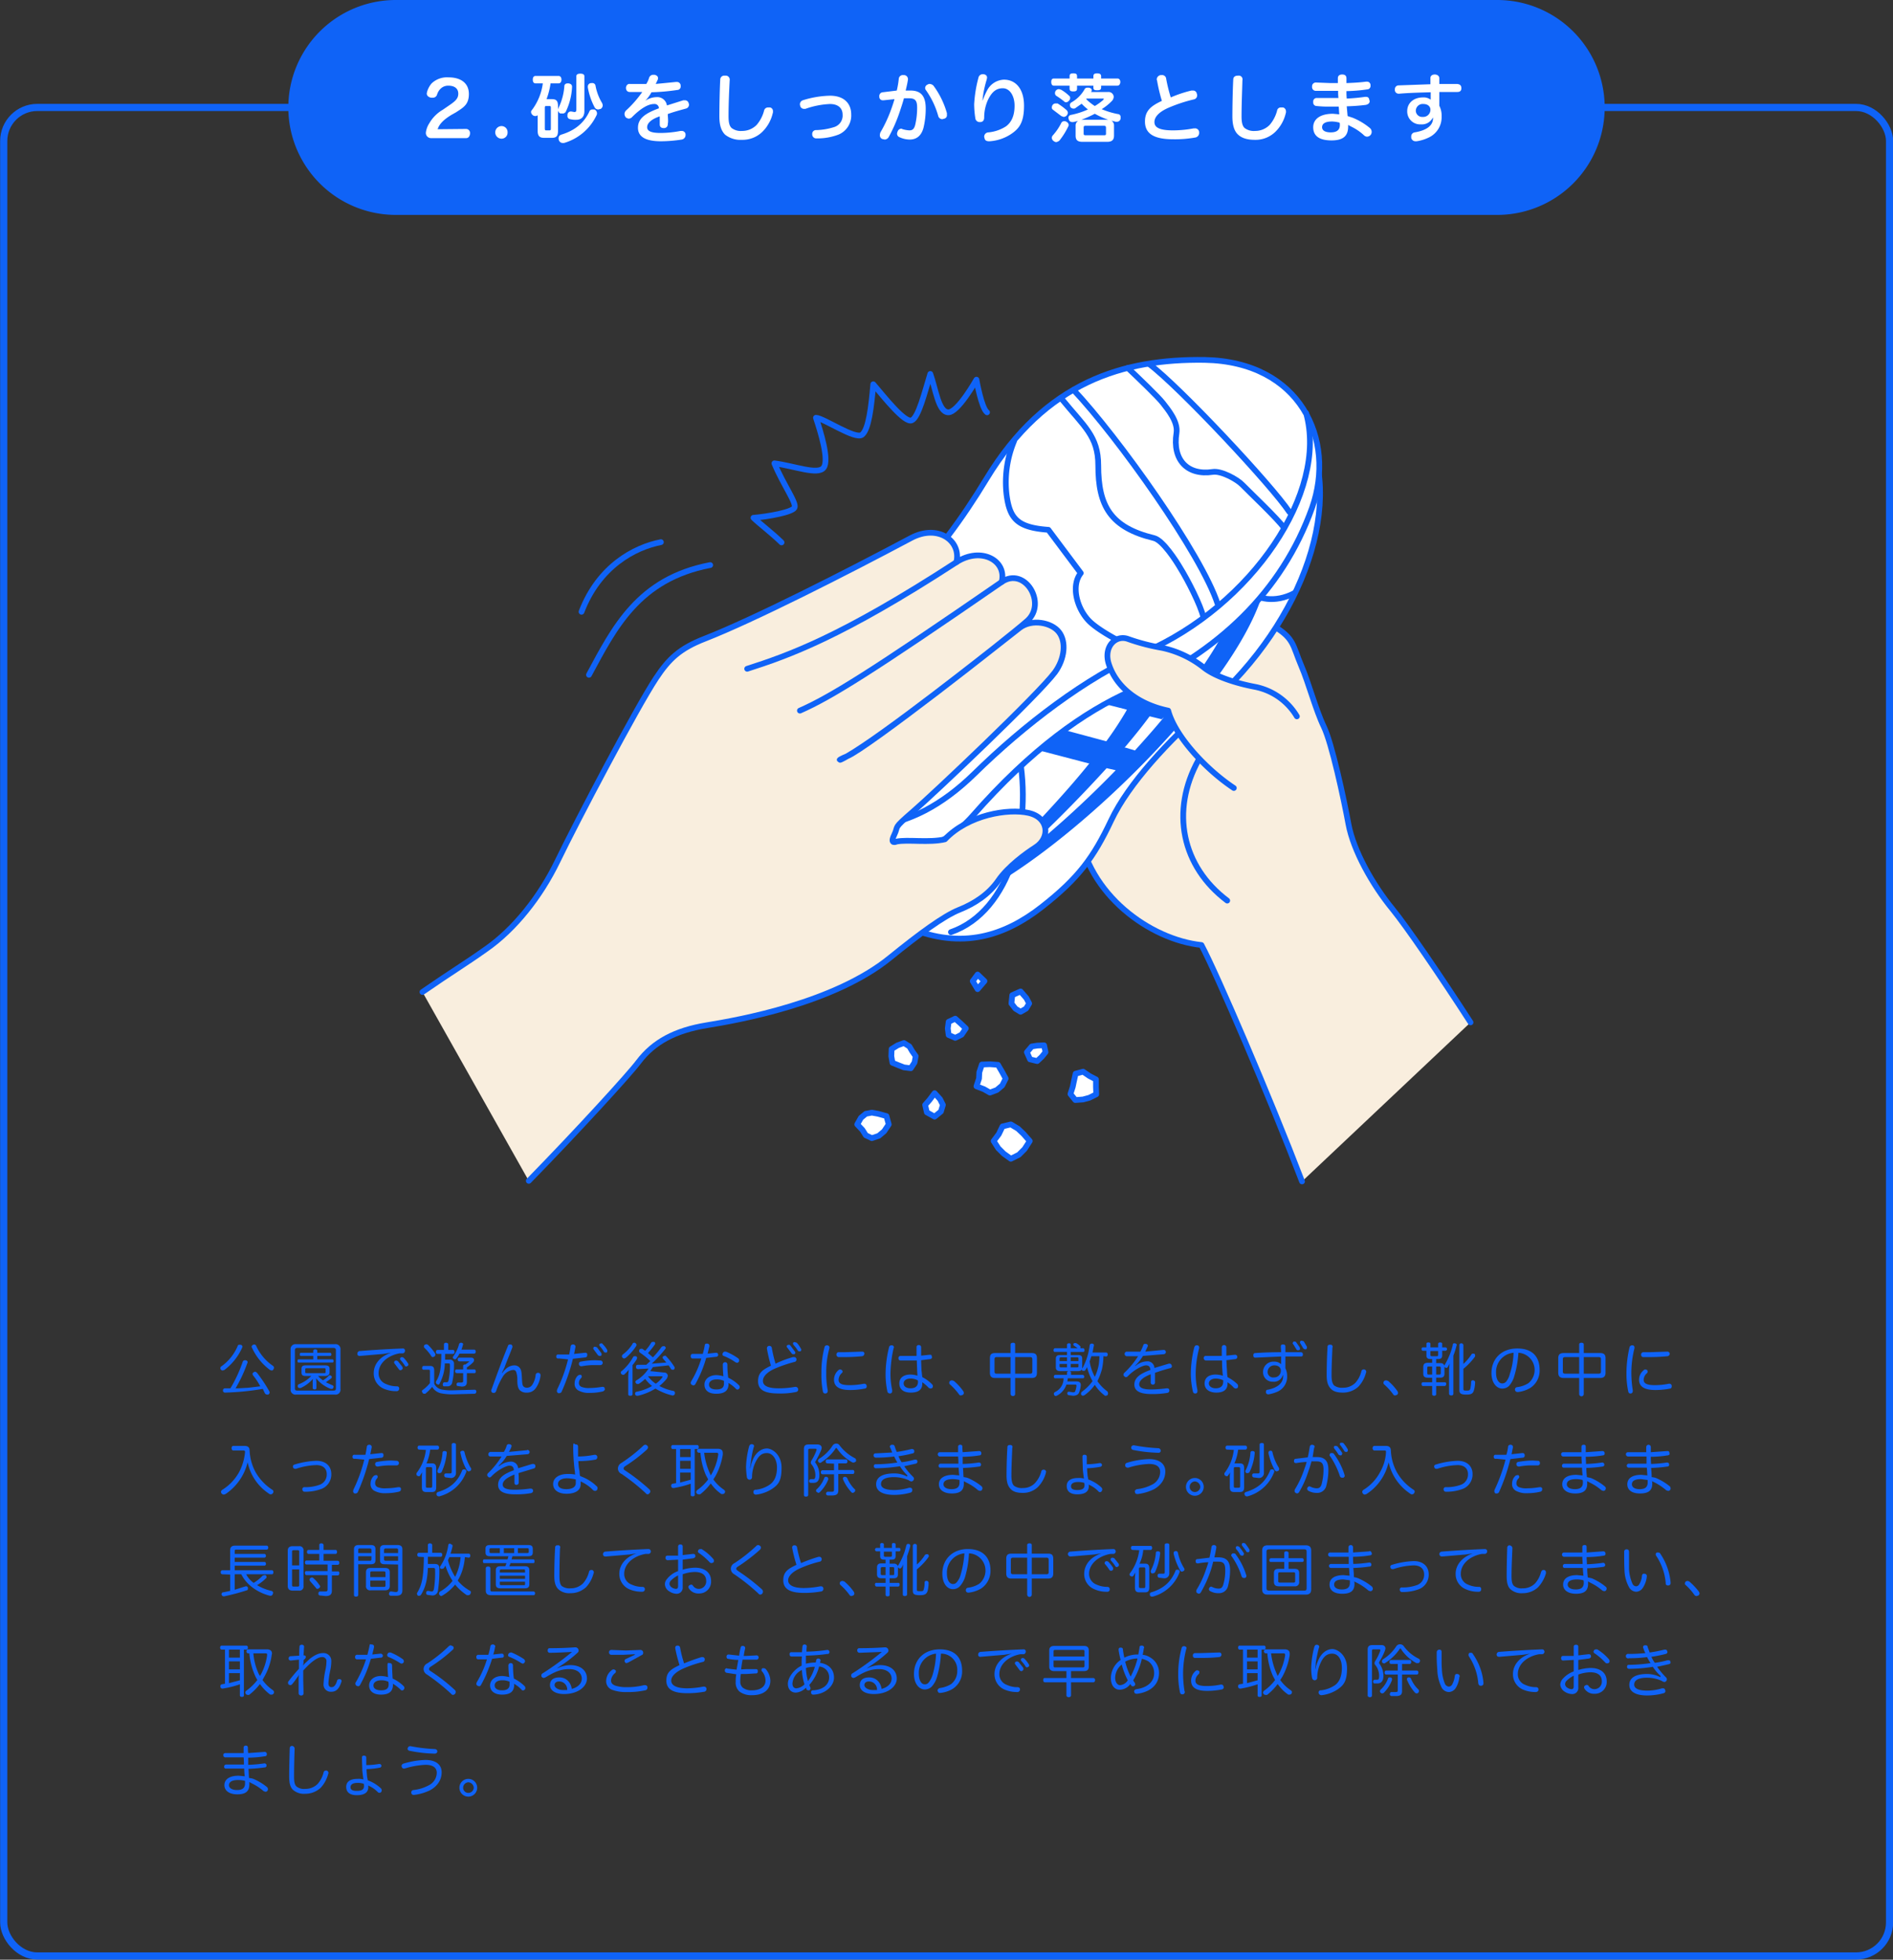 <svg xmlns="http://www.w3.org/2000/svg" viewBox="0 0 660.5 683.9"><rect x="0" y="0" width="660.5" height="683.9" fill="#333333" stroke="none"/><defs><style>.cls-1,.cls-4{fill:none;}.cls-1,.cls-2,.cls-3,.cls-4{stroke:#0f63f7;}.cls-1{stroke-miterlimit:10;stroke-width:2.5px;}.cls-2{fill:#f9eede;}.cls-2,.cls-3,.cls-4{stroke-linecap:round;stroke-linejoin:round;stroke-width:2px;}.cls-3,.cls-6{fill:#fff;}.cls-5{fill:#0f63f7;}</style></defs><g id="Layer_2" data-name="Layer 2"><g id="layout"><rect class="cls-1" x="1.3" y="37.5" width="658" height="645.11" rx="11.7"/><path class="cls-2" d="M513.1,356.8c-10.8-16.7-22.3-33.5-27.2-39.5-7-8.5-13.7-20.5-15.4-29.7s-5.8-28.2-8.6-34-5.4-15.6-7.8-21.1c-3.2-7.5-2.4-9.8-10.4-14.4l-67.3,71.4c3.1,22.7,24.9,38.4,42.8,40.3,5.3,9.9,23.8,53,35.1,82.5"/><path class="cls-3" d="M268.1,274.6c6.8,18.2,30.6,41.5,49.1,49.2s33.4,2.8,46.3-7.3,18.1-17.3,24.2-30.2,20-27.8,34.2-40.3c33.4-29.3,47.9-72.4,32.6-97.4Z"/><path class="cls-3" d="M435.6,206.2c2.8,2.8,9.2,4.4,16,.8"/><path class="cls-4" d="M418.2,265.2c-9.9,17.9-5.8,37.2,10,49.1"/><path class="cls-5" d="M438.2,208.1l-8.6,6.9c-3.1,7.8-10.3,19.1-20.7,32l-2.7-4.1a80.9,80.9,0,0,0,8.1-14.2L399,236.8l-2.2,4.2-1.8-.2-9.3,4.8,1,.4,5.9,1.5.6.2a121,121,0,0,1-7.2,11l-14.5-3.9-8.1,7.3,16.4,4.3h.3c-6.5,8.1-15.2,17.7-27.4,30.3l-6.4,11.1,1.5.5c32.6-19.3,81.5-67.9,92.2-99.4Zm-88,95.5a467.3,467.3,0,0,0,35.9-35.5h.1l3.1.7A355.4,355.4,0,0,1,350.2,303.6Zm42.5-42.7h-.3c3.3-3.9,6.2-7.5,8.7-10.9h.1l4.1,1,.8-.7c-3.1,3.8-6.5,7.6-10.1,11.6Z"/><path class="cls-3" d="M355.5,262.9c4.8,24.6-2.7,55.1-23.7,62.4"/><path class="cls-3" d="M281.8,229.5c-17.3,9.4-22.4,35.3-12.1,50,15.3,21.7,50.6,26.9,69.7,5.2,20.5-23.4,39.1-36.4,55.1-43.5,30.4-13.5,52.8-34.6,63.3-64,8.4-23.8-4.1-51-37.5-51.6-28.1-.4-55.5,7.5-76.1,41.5C326.9,195.7,308,215.4,281.8,229.5Z"/><path class="cls-3" d="M455.7,144.1c7.8,27.5-18.7,67.2-56.6,83.6-20,8.6-41.9,25.4-59.1,42.3-23,22.5-46.3,23.1-70.3,9.5"/><path class="cls-3" d="M400.9,127c10.6,7.9,43.1,42.7,49,51.7"/><path class="cls-3" d="M393.5,128.4c3.7,3.5,10.6,10.1,12.3,12.3s5.3,6.5,4.7,10.4c-1.5,9.5,3.9,14.9,12.6,13.6,3-.5,8.6,2.6,10.4,4.5s12.5,12,14.5,15"/><path class="cls-3" d="M374.6,136.1c15.4,16.4,44.7,57.4,50.3,74.8"/><path class="cls-3" d="M370.5,139.3c7.7,9.5,12.7,12.9,12.7,23.1,0,14.1,4.2,21.7,19.5,25.4,3.1.8,7.7,8,9.1,10.4,2.5,4,7.2,13.1,8.1,17.3"/><path class="cls-3" d="M353.8,154a37.5,37.5,0,0,0-2.6,18.6c1.1,8.4,3.7,11.5,14.6,12.3L377.1,200c-3.4,4.3-1.5,12,2.7,16.5s18.7,11.7,23.5,12.3"/><path class="cls-2" d="M452.5,250a21.9,21.9,0,0,0-14.6-10.3c-6.4-1.2-13.7-3.5-17.7-6.6a35.3,35.3,0,0,0-14.7-7,71.4,71.4,0,0,1-11.9-3.1c-4.4-1.6-8.7,2.8-6.7,8.8,2.6,8,10.2,14,20.7,16.2,2.4,8.9,13.1,20.5,22.9,27"/><path class="cls-4" d="M202.9,213.5c6.1-15.9,18.5-22.5,27.7-24.3"/><path class="cls-4" d="M205.5,235.5c8.8-16.3,17.2-33.5,42.3-38.3"/><polygon class="cls-6" points="359.1 350.2 358 352 356.1 353.1 354.3 352 352.9 350.2 353.2 347.3 356.1 346 358.1 348.3 359.1 350.2"/><polygon class="cls-4" points="359.1 350.2 358 352 356.1 353.1 354.3 352 352.9 350.2 353.2 347.3 356.1 346 358.1 348.3 359.1 350.2"/><polygon class="cls-6" points="359.3 398.2 357.5 401 355.5 403 352.7 404.4 350.2 402.6 348.3 400.7 346.7 398.2 348.5 395.8 349.8 393.1 352.7 392.4 355.2 393.9 357.1 395.7 359.3 398.2"/><polygon class="cls-4" points="359.3 398.2 357.5 401 355.5 403 352.7 404.4 350.2 402.6 348.3 400.7 346.7 398.2 348.5 395.8 349.8 393.1 352.7 392.4 355.2 393.9 357.1 395.7 359.3 398.2"/><polygon class="cls-6" points="350.9 376.4 349.7 378.8 347.8 380.4 345.4 381.3 343.3 380.1 340.7 379.1 341.6 376.4 341.7 374.2 342.6 371.5 345.4 371.4 348.2 371.6 349.6 374 350.9 376.4"/><polygon class="cls-4" points="350.9 376.4 349.7 378.8 347.8 380.4 345.4 381.3 343.3 380.1 340.7 379.1 341.6 376.4 341.7 374.2 342.6 371.5 345.4 371.4 348.2 371.6 349.6 374 350.9 376.4"/><polygon class="cls-6" points="364.8 367.2 363.5 368.8 361.9 370.3 359.4 369.7 358.3 367.2 360 365.2 361.9 364.9 364.3 364.8 364.8 367.2"/><polygon class="cls-4" points="364.8 367.2 363.5 368.8 361.9 370.3 359.4 369.7 358.3 367.2 360 365.2 361.9 364.9 364.3 364.8 364.8 367.2"/><polygon class="cls-6" points="319.5 368.6 319.1 370.8 317.8 372.8 315.4 372.5 313.6 371.8 311.4 370.9 311 368.6 311.1 366.1 313.2 364.8 315.4 364 317.3 365.2 318.3 366.9 319.5 368.6"/><polygon class="cls-4" points="319.5 368.6 319.1 370.8 317.8 372.8 315.4 372.5 313.6 371.8 311.4 370.9 311 368.6 311.1 366.1 313.2 364.8 315.4 364 317.3 365.2 318.3 366.9 319.5 368.6"/><polygon class="cls-6" points="337 358.9 335.5 361.1 333.3 362.2 331 361.2 330.7 358.9 331 356.6 333.3 355.5 335.1 357.1 337 358.9"/><polygon class="cls-4" points="337 358.9 335.5 361.1 333.3 362.2 331 361.2 330.7 358.9 331 356.6 333.3 355.5 335.1 357.1 337 358.9"/><polygon class="cls-6" points="329 385.6 328.3 387.9 326.1 389.7 323.4 388.2 322.8 385.6 324.3 383.9 326.1 381.5 328 383.6 329 385.6"/><polygon class="cls-4" points="329 385.6 328.3 387.9 326.1 389.7 323.4 388.2 322.8 385.6 324.3 383.9 326.1 381.5 328 383.6 329 385.6"/><polygon class="cls-6" points="310.1 392.4 308.5 394.8 306.6 396.4 304.2 397.2 302.1 396.2 300.9 394.3 299.1 392.4 300.4 390.1 302.1 388.7 304.2 388.3 306.4 388.7 309.3 389.5 310.1 392.4"/><polygon class="cls-4" points="310.1 392.4 308.5 394.8 306.6 396.4 304.2 397.2 302.1 396.2 300.9 394.3 299.1 392.4 300.4 390.1 302.1 388.7 304.2 388.3 306.4 388.7 309.3 389.5 310.1 392.4"/><polygon class="cls-6" points="343.5 342.4 341.1 345.2 339.4 342.4 341.1 340.1 343.5 342.4"/><polygon class="cls-4" points="343.5 342.4 341.1 345.2 339.4 342.4 341.1 340.1 343.5 342.4"/><polygon class="cls-6" points="382.4 379.3 382.5 381.9 380.1 383.1 377.9 383.7 375.2 383.9 373.5 381.8 374.3 379.3 374.7 377.4 375.3 374.7 377.9 374 380.1 375.5 382.4 376.7 382.4 379.3"/><polygon class="cls-4" points="382.4 379.3 382.5 381.9 380.1 383.1 377.9 383.7 375.2 383.9 373.5 381.8 374.3 379.3 374.7 377.4 375.3 374.7 377.9 374 380.1 375.5 382.4 376.7 382.4 379.3"/><path class="cls-4" d="M272.7,189.3c-3.6-3.5-7.9-6.7-9.8-8.6,5-.4,13.4-1.9,14.3-3.5s-3.9-8-7-15.5c7,.9,15.2,4.2,17.2,1.5s-1.1-12.6-2.7-17.4c2.7.1,13.8,7.8,16.1,5.9s3.2-9.5,3.9-17.6c3.9,4.6,11,13.6,13.4,12.6s4.5-9.7,6.5-16.2c1.9,5.3,2.8,13.2,6.2,13.4s9.9-11.4,9.9-11.4,1.7,9.9,3.7,11.4"/><path class="cls-2" d="M184.5,412.1c17-17.4,35.1-37.2,38.3-41.5,5.3-7,12.8-11,23.8-12.8s44.6-7.7,64.1-23.7c10-8.1,18.5-14.4,24-16.6s10.4-5.5,13.7-10.3,9.6-9.4,12.9-11.5c5.2-3.3,4.7-10.4-2.4-12s-21,.6-29.2,9.2c-5.4,1.3-13.1,0-16.9.8,0,0-2.5,1.2-.8-2.3s-.8-1.8,6.6-8.2,43.6-40.7,49.5-48.6c3.4-4.7,4-10.6,1.4-14s-9.5-4.7-13.7-1.5c-14,11-47.4,37.4-60.2,44.8-3.4,2-3.6,1.5,0,0,6.6-2.6,56.1-41.2,62.9-47.3s-.9-19-9-13.5c1.9-7.4-7.1-12.5-15.8-6.9,1.8-7.4-6.4-13.5-15.9-8.4-22.7,12.1-55,28.5-71.9,35.1-8.7,3.4-12.5,7-17,13.8-6.8,10.3-27.7,50-34.4,63.9-6,12.4-15,23.7-24.9,30.6-7.9,5.6-11.8,7.8-22.2,15"/><path class="cls-4" d="M260.7,233.4c14.3-4.6,32.7-11,73-37.2"/><path class="cls-4" d="M349.5,203.1c-45.2,31.2-59.7,40.2-70.4,44.9"/><path class="cls-5" d="M522.4,0H138.1a37.5,37.5,0,0,0,0,75H522.4a37.5,37.5,0,0,0,0-75Z"/><path class="cls-6" d="M162.7,45a1.4,1.4,0,0,1,1.3,1.5c0,.9-.5,1.7-1.3,1.7H150.5a1.8,1.8,0,0,1-1.9-2,7.8,7.8,0,0,1,1.2-3.2,13,13,0,0,1,4.7-4.7l1.6-1.1c2.5-1.7,3.8-2.6,3.8-4.5s-1.4-2.8-3.5-2.8-3.4,1.5-3.9,3.1a1.5,1.5,0,0,1-1.5,1.1h-.6c-.9-.2-1.5-.7-1.5-1.5a4.3,4.3,0,0,0,.1-.5,7.9,7.9,0,0,1,1.6-3,7.8,7.8,0,0,1,5.9-2.1c4.4,0,7.1,2.1,7.1,5.8s-1.9,4.7-4.5,6.4l-1.6.9c-2.6,1.6-4.2,3.1-4.8,5Z"/><path class="cls-6" d="M177.1,46.2a2.1,2.1,0,0,1-2.1,2.2,2.2,2.2,0,1,1,0-4.4A2.1,2.1,0,0,1,177.1,46.2Z"/><path class="cls-6" d="M194.7,45.6c0,1.8-.5,2.5-2.1,2.5h-2.8c-1.6,0-2.2-.7-2.2-2.5V40.2a1.1,1.1,0,0,1-.8.3,1.3,1.3,0,0,1-1-.4,1.4,1.4,0,0,1-.5-1,.9.9,0,0,1,.3-.7,19.8,19.8,0,0,0,3.8-9.3h-2.5c-.7,0-1-.5-1-1.3s.3-1.3,1-1.3h8c.6,0,1,.5,1,1.3s-.4,1.3-1,1.3h-2.8a26.1,26.1,0,0,1-1.4,5.5h1.9c1.6,0,2.1.7,2.1,2.5v1.1c.1-.2.1-.4.2-.6a20.6,20.6,0,0,0,2-7.4c0-.8.5-1.1,1.2-1.1h.3q1.2.2,1.2,1.2h0a22.2,22.2,0,0,1-2.1,8.5,1.2,1.2,0,0,1-1.3.8h-.7a1.5,1.5,0,0,1-.8-1.1Zm-2.5-8c0-.5-.1-.6-.5-.6h-1.1c-.4,0-.5.1-.5.6v7.2c0,.6.1.7.5.7h1.1c.4,0,.5-.1.5-.7Zm16.1,2.1a1.4,1.4,0,0,1-.2.6,18.1,18.1,0,0,1-11.3,9.6h-.5a1.4,1.4,0,0,1-1.3-1,1.3,1.3,0,0,1-.1-.6,1.3,1.3,0,0,1,.9-1.3c4.7-1.4,7.9-4,9.8-8a1.1,1.1,0,0,1,1.1-.8h.7A1.5,1.5,0,0,1,208.3,39.7Zm-4.4-.9c0,2.1-1.2,3-2.8,3a6.8,6.8,0,0,1-2.1-.2,1.1,1.1,0,0,1-1-1.3V40a1.2,1.2,0,0,1,1.1-1.1h.2l1.1.2c.5,0,.7-.2.7-.9V26.6c0-.6.5-.9,1.4-.9s1.4.3,1.4.9Zm1.2-8.6a1.2,1.2,0,0,1,1.1-1.2h.3a1.1,1.1,0,0,1,1.3,1,18.3,18.3,0,0,0,2.3,6,2.4,2.4,0,0,1,.2.8,1.5,1.5,0,0,1-.7,1.2l-.8.2a1.4,1.4,0,0,1-1.3-.7,23.2,23.2,0,0,1-2.4-7Z"/><path class="cls-6" d="M224.7,35.5a7.2,7.2,0,0,1,4.3-1.6,3.4,3.4,0,0,1,3.7,2.9l5.7-1.8h.6a1.3,1.3,0,0,1,1.3,1.1.7.7,0,0,1,.1.5,1.4,1.4,0,0,1-1.1,1.3c-1.8.5-4.1,1.1-6.3,1.9,0,.7.1,1.5.1,2.2a5.7,5.7,0,0,1-.1,1.3,1.3,1.3,0,0,1-1.4,1.4c-1,0-1.4-.5-1.4-1.3V40.6c-3.2,1.1-4.4,2.5-4.4,3.8s1.3,2,4.6,2a36,36,0,0,0,7-.7h.4a1.3,1.3,0,0,1,1.4,1.1v.4a1.6,1.6,0,0,1-1.3,1.5,47.7,47.7,0,0,1-7.3.6c-5.2,0-8-1.5-8-4.7s2.4-5,7.3-6.8a1.5,1.5,0,0,0-1.7-1.5c-2.1,0-4.7,1.6-7.6,4.5a1.7,1.7,0,0,1-1.2.6,1.8,1.8,0,0,1-1.1-.5,2.1,2.1,0,0,1-.4-1.1,1.8,1.8,0,0,1,.5-1.2,39.1,39.1,0,0,0,5.7-6.5h-4.4c-.9,0-1.3-.7-1.3-1.5h0c.1-.8.6-1.4,1.4-1.3h5.7a8.8,8.8,0,0,0,1-2.2,1.5,1.5,0,0,1,1.5-1h.4q1.2.3,1.2,1.2a1.1,1.1,0,0,1-.1.5l-.7,1.5,7.1-.7h.3a1.3,1.3,0,0,1,1.3,1.3v.2a1.2,1.2,0,0,1-1.2,1.3,71.5,71.5,0,0,1-9,.8,12.8,12.8,0,0,1-2.6,3.4Z"/><path class="cls-6" d="M254.6,28h0c-.2,4-.4,8.4-.4,12.6,0,2.1.3,3.4,1.1,4.1a5.3,5.3,0,0,0,3.6,1,7.1,7.1,0,0,0,5.1-2.1,12.4,12.4,0,0,0,2.6-5,1.4,1.4,0,0,1,1.4-1.1h.7a1.3,1.3,0,0,1,1,1.4,1.5,1.5,0,0,1-.1.7,13.3,13.3,0,0,1-3.6,6.4,9.9,9.9,0,0,1-7.2,2.8,8.6,8.6,0,0,1-5.8-1.8c-1.3-1.3-2-3.2-2-6.4s.1-9,.3-12.8a1.4,1.4,0,0,1,1.6-1.4h.1A1.4,1.4,0,0,1,254.6,28Z"/><path class="cls-6" d="M297,39.9a7.2,7.2,0,0,1-4.5,7.1,20.8,20.8,0,0,1-7.4,1.3h-.2a1.4,1.4,0,0,1-1.5-1.5h0a1.3,1.3,0,0,1,1.4-1.4,22.3,22.3,0,0,0,6.4-1.1A4.2,4.2,0,0,0,294,40c0-2.1-1.4-3.7-4.4-3.7A29,29,0,0,0,281,38h-.5a1.4,1.4,0,0,1-1.3-1c0-.2-.1-.4-.1-.6a1.5,1.5,0,0,1,1-1.4,33.8,33.8,0,0,1,9.5-1.6C294.7,33.4,297,36.3,297,39.9Z"/><path class="cls-6" d="M313.6,27.5a1.4,1.4,0,0,1,1.5-1.3h.3a1.4,1.4,0,0,1,1.4,1.4v.2c-.2,1.3-.5,2.6-.8,3.8h1.7c3.7,0,5.3,2,5.3,6.3a28.2,28.2,0,0,1-.8,6.8c-.8,2.8-2.5,4-4.8,4a8.5,8.5,0,0,1-3.5-.8,1.3,1.3,0,0,1-.9-1.3,1.9,1.9,0,0,1,.2-.7,1.4,1.4,0,0,1,1.3-1l.5.2a10.1,10.1,0,0,0,2.3.4c1,0,1.6-.4,2-1.8a25.9,25.9,0,0,0,.7-6.2c0-2.4-.7-3.2-2.8-3.2h-1.8c-.4,1.5-.9,3-1.4,4.5a54,54,0,0,1-3.9,9,1.7,1.7,0,0,1-1.4.9l-.9-.2a1.4,1.4,0,0,1-.8-1.4,2.9,2.9,0,0,1,.2-.9,48.1,48.1,0,0,0,3.8-8.2c.4-1.1.8-2.3,1.1-3.4l-3.8.4h-.2a1.2,1.2,0,0,1-1.3-1.2v-.2a1.3,1.3,0,0,1,1.2-1.4l4.9-.6A30.7,30.7,0,0,0,313.6,27.5Zm10.8,1.8a2,2,0,0,1,1.3.6,29.6,29.6,0,0,1,4.7,9.6v.6a1.2,1.2,0,0,1-.9,1.3l-.7.2a1.5,1.5,0,0,1-1.4-1,29.2,29.2,0,0,0-4.3-9.1,1.3,1.3,0,0,1-.3-.7,1.3,1.3,0,0,1,.9-1.3A1,1,0,0,1,324.4,29.3Z"/><path class="cls-6" d="M342.9,35a25.3,25.3,0,0,1,1.6-3.6,6.9,6.9,0,0,1,5.8-3.6c4,0,7,3.1,7,9.1s-1.8,8.1-4.7,10a15.4,15.4,0,0,1-7.3,2.4h-.2c-.9,0-1.5-.3-1.6-1.2a.8.8,0,0,1-.1-.4,1.5,1.5,0,0,1,1.5-1.5,13.8,13.8,0,0,0,6.1-2.1c1.9-1.4,3-3.7,3-7.2s-1.7-6.1-4.1-6.1-3.9,1.4-5.2,4.1a14.9,14.9,0,0,0-1.3,6.1c0,.9-.4,1.6-1.4,1.6h-.1a1.5,1.5,0,0,1-1.6-1.4,33.2,33.2,0,0,1-.4-4.8,45,45,0,0,1,1.5-9.3,1.5,1.5,0,0,1,1.5-1.2h.3q1.2.2,1.2,1.2c0,.2-.1.4-.1.6a39.7,39.7,0,0,0-1.2,5l-.3,2.3Z"/><path class="cls-6" d="M375.8,30.9c0,.8-.4,1-1.3,1s-1.3-.2-1.3-1v-1h-5.5c-.6,0-.9-.5-.9-1.3s.3-1.2.9-1.2h5.5v-.8c0-.8.4-1,1.3-1s1.3.2,1.3,1v.8h5.7v-.8c0-.8.5-1,1.3-1s1.4.2,1.4,1v.8h5.7c.6,0,1,.5,1,1.2s-.4,1.3-1,1.3h-5.7v.6c0,.8-.4,1-1.4,1s-1.3-.2-1.3-1v-.6h-5.7ZM372,38.3a1.5,1.5,0,0,1,.6,1.1,1.8,1.8,0,0,1-.4.9,1.6,1.6,0,0,1-1.1.5l-.8-.3-2.9-2.2a.9.9,0,0,1-.4-.8,1.6,1.6,0,0,1,.3-.9,1.3,1.3,0,0,1,1.1-.5h.6A22.8,22.8,0,0,1,372,38.3Zm.9,5.3a1.4,1.4,0,0,1-.2.6,25.9,25.9,0,0,1-3,4.8,2.3,2.3,0,0,1-1.2.6,1.8,1.8,0,0,1-.9-.4,1.4,1.4,0,0,1-.6-1.1,1.3,1.3,0,0,1,.3-.8,19,19,0,0,0,3-4.4,1.1,1.1,0,0,1,1-.6,1.2,1.2,0,0,1,.8.2A1.4,1.4,0,0,1,372.9,43.6Zm.1-10.2a.9.9,0,0,1,.4.8,1.2,1.2,0,0,1-.4.9,1.4,1.4,0,0,1-1,.6.9.9,0,0,1-.7-.3,28.3,28.3,0,0,0-2.8-2,1.2,1.2,0,0,1-.4-.9,1.4,1.4,0,0,1,1.4-1.4l.7.2A13.7,13.7,0,0,1,373,33.4Zm2.3,10.5a1.8,1.8,0,0,1,.9-1.7l-1.7.4h-.4a1.2,1.2,0,0,1-1.2-1c0-.1-.1-.3-.1-.4a1,1,0,0,1,.9-1.1,27.2,27.2,0,0,0,5.9-1.9,20.9,20.9,0,0,1-2.2-2l-2,1.4a1,1,0,0,1-.8.3,1.4,1.4,0,0,1-1.1-.5,2.5,2.5,0,0,1-.2-.7,1.1,1.1,0,0,1,.6-1,12.1,12.1,0,0,0,4.5-4.5,1,1,0,0,1,1-.6h.6c.6.2.9.4.9.8a1.3,1.3,0,0,1-.1.6.1.1,0,0,0-.1.1h6a1.8,1.8,0,0,1,1.9,1.7,2.4,2.4,0,0,1-.8,1.6,18.4,18.4,0,0,1-3.4,2.7,27.8,27.8,0,0,0,5.6,1.7,1,1,0,0,1,1,1.1v.5a1.3,1.3,0,0,1-1.3,1.1h-.4l-1.5-.4a2,2,0,0,1,.9,1.8v3.4c0,1.6-.8,2.2-2.4,2.2h-8.6c-1.7,0-2.4-.6-2.4-2.2Zm10.9-2.1h.5a28.1,28.1,0,0,1-4.7-2.1,39.6,39.6,0,0,1-4.7,2.1h8.9Zm-.9,5.4a.5.5,0,0,0,.6-.6v-2c0-.5-.2-.7-.6-.7h-6.6c-.5,0-.6.2-.6.7v2c0,.4.1.6.6.6Zm-6.1-12.8a.2.2,0,0,0-.2.2,17.6,17.6,0,0,0,3,2.4,20,20,0,0,0,2.8-2c.2-.2.3-.3.3-.5s-.2-.1-.4-.1Z"/><path class="cls-6" d="M415.7,31.6h.5a1.3,1.3,0,0,1,1.4,1.2.7.7,0,0,1,.1.5,1.4,1.4,0,0,1-1.2,1.4,52.8,52.8,0,0,0-9,3c-3.1,1.4-4.7,3.1-4.7,4.9s1.6,2.9,6.5,2.9a39.1,39.1,0,0,0,7.2-.7h.4a1.4,1.4,0,0,1,1.5,1.3v.4A1.6,1.6,0,0,1,417,48a40,40,0,0,1-7.7.6c-7.2,0-9.8-2.3-9.8-6.2s2.3-5.5,5.9-7.2a58,58,0,0,1-1.7-7.2.4.4,0,0,1-.1-.3,1.6,1.6,0,0,1,1.4-1.5h.4a1.4,1.4,0,0,1,1.5,1.3,55.9,55.9,0,0,0,1.6,6.5A43.4,43.4,0,0,1,415.7,31.6Z"/><path class="cls-6" d="M433.5,28h0c-.1,4-.3,8.4-.3,12.6,0,2.1.3,3.4,1.1,4.1a5.3,5.3,0,0,0,3.6,1,7.1,7.1,0,0,0,5.1-2.1,12.4,12.4,0,0,0,2.6-5,1.3,1.3,0,0,1,1.4-1.1h.7a1.4,1.4,0,0,1,1,1.4,1.5,1.5,0,0,1-.1.7,13.3,13.3,0,0,1-3.6,6.4,9.9,9.9,0,0,1-7.2,2.8c-2.6,0-4.5-.6-5.8-1.8s-2-3.2-2-6.4.1-9,.3-12.8c0-.9.6-1.4,1.6-1.4h.1A1.3,1.3,0,0,1,433.5,28Z"/><path class="cls-6" d="M470.4,44c0,3-1.2,5-5.8,5s-6.4-1.8-6.4-4.6,2.4-4.7,6.9-4.7l2.2.2c-.1-.9-.1-1.7-.2-2.7h-2.8a38.5,38.5,0,0,1-4.9-.2,1.2,1.2,0,0,1-1.2-1.3v-.2a1.2,1.2,0,0,1,1.2-1.3H467a20.1,20.1,0,0,1-.1-2.5H459a1.3,1.3,0,0,1-1.2-1.4v-.2a1.3,1.3,0,0,1,1.3-1.3h.1l5.2.2h2.4V27.3c0-.8.5-1.3,1.5-1.3s1.5.4,1.5,1.4V29c2.4-.1,4.6-.2,6.8-.5h.3a1.2,1.2,0,0,1,1.3,1.2v.2a1.2,1.2,0,0,1-1.2,1.3,56.7,56.7,0,0,1-7.2.6,22.6,22.6,0,0,0,.1,2.6c2.2-.1,4.3-.3,6.4-.6h.3c.8,0,1.1.4,1.2,1.2a.4.4,0,0,1,.1.3c0,.7-.5,1.1-1.3,1.3a65.6,65.6,0,0,1-6.7.5l.3,3.4,1.8.6a22.8,22.8,0,0,1,6,3.6,1.8,1.8,0,0,1,.6,1.3,1.7,1.7,0,0,1-.3,1,1.7,1.7,0,0,1-1.3.7,1.6,1.6,0,0,1-1.1-.5,18.1,18.1,0,0,0-4.4-3l-1.1-.6Zm-5.6-1.6c-2.5,0-3.5.8-3.5,2s1.2,1.8,3,1.8,3.2-.6,3.2-2.6a2.5,2.5,0,0,0-.1-.8A10.9,10.9,0,0,0,464.8,42.4Z"/><path class="cls-6" d="M499.9,41.1a4.2,4.2,0,0,1-4.1,2.3,4.5,4.5,0,0,1-4.8-4.6c0-2.9,2.3-4.8,5.5-4.8a4,4,0,0,1,2.7.8V32.2c-3.6.1-7.5.2-11,.5H488a1.3,1.3,0,0,1-1.3-1.5h0a1.3,1.3,0,0,1,1.3-1.4l11.1-.4V27.2h0c0-.7.6-1.2,1.5-1.2s1.6.5,1.6,1.3v2h6.2c1,.1,1.5.5,1.5,1.5h0c0,.9-.5,1.3-1.4,1.3h-6.3v4.8a7.5,7.5,0,0,1,.8,3.7,7.8,7.8,0,0,1-4.5,7.4,14.7,14.7,0,0,1-4.2,1.3h-.4a1.5,1.5,0,0,1-1.5-1.2v-.5a1.4,1.4,0,0,1,1.2-1.4c4.2-.7,6.4-2.4,6.4-4.9v-.2ZM494,38.6a2.2,2.2,0,0,0,2.4,2.2,2.5,2.5,0,0,0,2.7-2.5c0-1.2-1-2-2.4-2A2.4,2.4,0,0,0,494,38.6Z"/><path class="cls-5" d="M84.6,470c0,.1-.1.2-.1.3a19.8,19.8,0,0,1-6.2,7.8l-.6.2a.9.9,0,0,1-.6-.3c-.2-.1-.2-.4-.2-.5a.7.7,0,0,1,.4-.7,16.6,16.6,0,0,0,5.6-7,.6.6,0,0,1,.7-.5h.5C84.4,469.5,84.6,469.7,84.6,470Zm3.7,10a1.7,1.7,0,0,1-.2-.5.8.8,0,0,1,.4-.6l.5-.2c.2,0,.4.2.6.3a50.5,50.5,0,0,1,4.4,6.6c0,.1.1.3.1.4s-.2.5-.5.7h-.4a1,1,0,0,1-.8-.5l-.7-1.5A91,91,0,0,1,78.6,486h-.1a.7.7,0,0,1-.7-.8h0a.7.7,0,0,1,.7-.7h1.9a48.3,48.3,0,0,0,4.3-9.3.8.8,0,0,1,.7-.5h.3c.5.1.7.4.7.7a.4.4,0,0,1-.1.3,50.1,50.1,0,0,1-4.1,8.8h1l3.5-.2,4.1-.5A22.2,22.2,0,0,0,88.3,480Zm.4-10.8a.8.8,0,0,1,.7.5,16.7,16.7,0,0,0,5.9,7,.9.9,0,0,1,.3.7,1.7,1.7,0,0,1-.2.5.7.7,0,0,1-.6.4l-.6-.2a20,20,0,0,1-6.3-7.8.4.4,0,0,1-.1-.3c0-.3.2-.5.5-.7Z"/><path class="cls-5" d="M116.9,469.1a1.7,1.7,0,0,1,1.9,1.9v13.8a1.7,1.7,0,0,1-1.9,1.9H103.3a1.7,1.7,0,0,1-1.9-1.9V471a1.7,1.7,0,0,1,1.9-1.9Zm-.6,16.2c.7,0,.9-.2.9-.8V471.2c0-.5-.2-.8-.9-.8H103.8c-.7,0-.9.3-.9.8v13.3c0,.6.2.8.9.8Zm-.3-10.9c.3,0,.4.3.4.6s-.1.5-.4.5H104.2c-.3,0-.4-.2-.4-.5s.1-.6.4-.6h5.1v-1.2H105c-.3,0-.4-.2-.4-.5s.1-.6.4-.6h4.3v-.7c0-.3.3-.5.7-.5s.7.2.7.5v.7h4.5c.3,0,.4.3.4.6s-.1.5-.4.5h-4.5v1.2Zm-5,5.8a6.1,6.1,0,0,0,1.7,1.5,7.8,7.8,0,0,0,2-1.6l.4-.2.4.2c.2.2.3.3.3.5l-.2.4-1.9,1.4,2.2,1a.6.6,0,0,1,.5.6c0,.1-.1.2-.1.3a.5.5,0,0,1-.6.4h-.3a11.8,11.8,0,0,1-5.1-3.7c0,.5.1,1,.1,1.5v1.9c0,.3-.2.5-.6.5s-.7-.2-.7-.5v-1.8a7.1,7.1,0,0,1,.1-1.4,12.7,12.7,0,0,1-4.3,3.2h-.4a.7.7,0,0,1-.6-.4v-.3a.6.6,0,0,1,.3-.6,11.7,11.7,0,0,0,4.4-2.9h-1.9c-1.1,0-1.5-.3-1.5-1.2v-1.3c0-.9.4-1.2,1.5-1.2h6.7c1.1,0,1.6.3,1.6,1.2v1.2c0,.9-.6,1.3-1.6,1.3Zm-4-2.7c-.4,0-.5.1-.5.4v1c0,.2.1.3.5.3h6.2c.3,0,.4-.1.4-.3v-1c0-.3-.1-.4-.4-.4Z"/><path class="cls-5" d="M136.3,472.1l-2.5.4-8.2.7h-.1a.7.7,0,0,1-.8-.8h0a.9.9,0,0,1,.7-.9c4.9-.4,10.2-.7,15-.9h.1a.7.7,0,0,1,.8.8h0a.9.9,0,0,1-.7.9h-1.2c-4.3.8-7.3,3.6-7.3,6.9a3.9,3.9,0,0,0,2.6,3.8,8.7,8.7,0,0,0,3.7.8c.6,0,.9.3.9.8h0a.9.9,0,0,1-1,.9,11,11,0,0,1-4.5-.9,5.8,5.8,0,0,1-3.4-5.4c0-3,2.1-5.8,6-7.1Zm2,2.7.5.2,1.6,2c0,.1.1.3.1.4a.6.6,0,0,1-.3.6l-.4.2a.7.7,0,0,1-.6-.3l-1.5-2a.8.8,0,0,1-.2-.4.9.9,0,0,1,.3-.6Zm2-1.2.5.2a12.5,12.5,0,0,1,1.5,1.9c.1.2.2.3.2.5a.5.5,0,0,1-.3.5l-.4.2a.6.6,0,0,1-.6-.4,12.4,12.4,0,0,0-1.4-1.8.8.8,0,0,1-.2-.4.6.6,0,0,1,.3-.6Z"/><path class="cls-5" d="M150,478.5c0-.4-.1-.5-.5-.5h-1.6a.5.5,0,0,1-.6-.6c0-.5.2-.7.6-.7h2.2c1,0,1.4.5,1.4,1.5v4.7a3.8,3.8,0,0,0,3.1,2.1,18.4,18.4,0,0,0,3.6.2l7.2-.2h.1a.6.6,0,0,1,.7.7h0a.7.7,0,0,1-.8.7l-7.3.2a19.9,19.9,0,0,1-3.9-.3,4.7,4.7,0,0,1-3.4-2.3,18.1,18.1,0,0,1-2.4,2.4H148a.6.6,0,0,1-.6-.4c-.1-.2-.2-.3-.2-.5a.7.7,0,0,1,.4-.5,12.8,12.8,0,0,0,2.4-2.3Zm-1.2-9.4.5.2a18.1,18.1,0,0,1,2.5,3,.9.9,0,0,1,.1.5.9.9,0,0,1-.3.6l-.5.2a.6.6,0,0,1-.6-.3,14.3,14.3,0,0,0-2.4-2.9c-.1-.2-.2-.3-.2-.5a.9.9,0,0,1,.3-.6Zm3.9,3.4c-.4,0-.6-.3-.6-.7s.2-.7.6-.7h2.2v-1.9c0-.4.3-.6.7-.6s.8.2.8.6v1.9H158c.4,0,.6.3.6.7s-.2.7-.6.7h-2.7v2h1.5a1.4,1.4,0,0,1,1.6,1.6,26.8,26.8,0,0,1-.6,6.3,1.6,1.6,0,0,1-1.8,1.4h-1.2a.6.6,0,0,1-.3-.6v-.2c.1-.4.3-.6.5-.6h.8c.4,0,.5-.1.7-.6a24.7,24.7,0,0,0,.5-5.4c0-.4-.1-.6-.5-.6h-1.3a15,15,0,0,1-1.8,7,.5.5,0,0,1-.6.4l-.4-.2a.7.7,0,0,1-.3-.6.6.6,0,0,1,.1-.4c1.5-2.4,1.7-5,1.8-9.5Zm7.6-.1a6.2,6.2,0,0,1-1,1.6.7.7,0,0,1-.6.4l-.4-.2a.5.5,0,0,1-.3-.4.8.8,0,0,1,.2-.5,12.9,12.9,0,0,0,2-4.3.7.7,0,0,1,.6-.4h.2q.6.1.6.6a.3.3,0,0,1-.1.2,9.8,9.8,0,0,1-.5,1.6h4.4c.4,0,.6.3.6.7s-.2.7-.6.7Zm1.3,4.3c0-.3.2-.5.6-.5h.2l1.2-.9c.1,0,.1-.1.1-.2h-3.4c-.4,0-.6-.3-.6-.7s.2-.6.5-.6h4.2c.7,0,1,.4,1,.8a1.2,1.2,0,0,1-.4.9,12,12,0,0,1-2.1,1.7v.7h2.5c.4,0,.6.2.6.7a.5.5,0,0,1-.6.6h-2.5v3c0,1.2-.5,1.7-1.8,1.7l-1.4-.2c-.3,0-.4-.3-.4-.6h0a.6.6,0,0,1,.5-.6h1c.6,0,.8-.1.8-.6v-2.7h-2.3a.6.6,0,0,1-.5-.6c0-.5.2-.7.5-.7h2.3Z"/><path class="cls-5" d="M175.3,479.1c1.2-1.7,2.6-2.6,4.2-2.6a2.3,2.3,0,0,1,2,1.1c.4.6.5,1.3.6,3.3s.2,2.5.5,2.9a1.7,1.7,0,0,0,1.3.5,2.2,2.2,0,0,0,1.8-1,7.6,7.6,0,0,0,1.2-3.5.8.8,0,0,1,.8-.7h.2a.8.8,0,0,1,.7.8v.2a9.4,9.4,0,0,1-1.7,4.4,3.6,3.6,0,0,1-3.1,1.5,3.2,3.2,0,0,1-2.5-.9c-.5-.6-.8-1.5-.8-3.5a7.8,7.8,0,0,0-.4-2.8,1,1,0,0,0-1.1-.7,4.8,4.8,0,0,0-3.6,2.4,23.3,23.3,0,0,0-2.3,5c-.2.4-.4.6-.8.6H172a.8.8,0,0,1-.6-.8.6.6,0,0,1,.1-.4c1.8-5,3.8-10.5,5.7-15.1a.7.7,0,0,1,.7-.6h.4a.8.8,0,0,1,.5.7.9.9,0,0,1-.1.5c-.9,2.4-1.9,4.7-2.7,6.9-.3.6-.6,1.3-.9,1.8Z"/><path class="cls-5" d="M195.2,474.1h-.4a.6.6,0,0,1-.7-.7h0a.6.6,0,0,1,.7-.7h3.8a29.3,29.3,0,0,0,.5-2.9.8.8,0,0,1,.8-.6h.2a.8.8,0,0,1,.7.7v.2c-.2.8-.3,1.6-.5,2.4l3.7-.4h.2a.6.6,0,0,1,.7.7v.2a.8.8,0,0,1-.5.7l-4.5.5a66.2,66.2,0,0,1-3.9,11.4.9.9,0,0,1-.8.6h-.4a.9.9,0,0,1-.5-.8,4.3,4.3,0,0,0,.1-.5,51.9,51.9,0,0,0,3.8-10.5Zm6.8,8.5a1.4,1.4,0,0,0,.9,1.4,6.6,6.6,0,0,0,2.8.4,26.3,26.3,0,0,0,4.3-.4h.3c.4,0,.7.2.7.6s.1.1.1.2-.3.7-.8.8a19.3,19.3,0,0,1-4.5.5,7.4,7.4,0,0,1-3.7-.7,2.6,2.6,0,0,1-1.6-2.7,3.7,3.7,0,0,1,1.2-2.7l.5-.2h.5a.9.9,0,0,1,.3.6c0,.2-.1.3-.2.5A2.3,2.3,0,0,0,202,482.6Zm7.5-7.8a.8.8,0,1,1,0,1.6h-1.9a23.2,23.2,0,0,0-4.6.4h-.2a.8.8,0,0,1-.8-.7v-.2a.7.7,0,0,1,.6-.7,28.4,28.4,0,0,1,5.1-.5Zm-1.8-4.8.6.2,1.5,2a.9.9,0,0,1,.1.5.5.5,0,0,1-.3.5h-.4a.9.9,0,0,1-.6-.3l-1.4-1.9a.8.8,0,0,1-.2-.4.9.9,0,0,1,.3-.6Zm2.1-1.2a.5.5,0,0,1,.5.3,9,9,0,0,1,1.5,1.9.8.8,0,0,1,.1.4.8.8,0,0,1-.2.6h-.5a.5.5,0,0,1-.5-.3,13.3,13.3,0,0,0-1.4-1.9.8.8,0,0,1-.2-.4.5.5,0,0,1,.3-.5Z"/><path class="cls-5" d="M219.2,480.5a22.9,22.9,0,0,1,.2-2.5,11.7,11.7,0,0,1-1.5,1.6.6.6,0,0,1-.5.2.9.9,0,0,1-.6-.3.8.8,0,0,1-.2-.5.5.5,0,0,1,.3-.5,16.9,16.9,0,0,0,4-4.9.6.6,0,0,1,.6-.3h.4a.7.7,0,0,1,.4.6c0,.1-.1.2-.1.4a15.9,15.9,0,0,1-1.5,2.1v10.2c0,.3-.3.5-.8.5s-.7-.2-.7-.5Zm2.9-11.1c0,.1-.1.2-.1.3a18.3,18.3,0,0,1-3.7,4.2l-.5.2a.9.9,0,0,1-.6-.3.8.8,0,0,1-.2-.5.9.9,0,0,1,.3-.6,13.3,13.3,0,0,0,3.4-3.7.5.5,0,0,1,.5-.4h.4C221.9,468.9,222.1,469.1,222.1,469.4Zm9.6,9.6a1.2,1.2,0,0,1,1.3,1.1,2.5,2.5,0,0,1-.4,1.1,19.7,19.7,0,0,1-2.5,2.5,17.2,17.2,0,0,0,4.8,1.7.7.7,0,0,1,.6.7v.2a.8.8,0,0,1-.7.7h-.2a20.3,20.3,0,0,1-5.9-2.4,20.6,20.6,0,0,1-6.1,2.5h-.3a.7.7,0,0,1-.7-.6v-.2a.6.6,0,0,1,.5-.6,17.3,17.3,0,0,0,5.4-2,14.2,14.2,0,0,1-2.4-2.5,13,13,0,0,1-2.3,1.8h-.3a.6.6,0,0,1-.6-.3.8.8,0,0,1-.2-.4.7.7,0,0,1,.4-.6,12.6,12.6,0,0,0,4.2-4.1l-3.7.2a.7.7,0,0,1-.7-.8c0-.4.2-.7.6-.7h3l1.4-1.3a24.4,24.4,0,0,0-3.7-3,.8.8,0,0,1-.2-.5,1.1,1.1,0,0,1,.1-.5.9.9,0,0,1,.6-.3h.4l1,.7a13.7,13.7,0,0,0,2.1-2.8.7.7,0,0,1,.6-.3h.4a.5.5,0,0,1,.4.5.6.6,0,0,1-.1.4,31.5,31.5,0,0,1-2.4,3l1.7,1.5a30.1,30.1,0,0,0,3-3.6.9.9,0,0,1,.6-.3h.5c.2.2.4.4.4.6a.8.8,0,0,1-.2.4,45.1,45.1,0,0,1-4.7,5.1l5.1-.4-1.2-1.4c0-.1-.1-.2-.1-.3a.5.5,0,0,1,.3-.5l.5-.2c.2,0,.3.1.5.3a23.3,23.3,0,0,1,2.8,3.6.4.4,0,0,1,.1.3.9.9,0,0,1-.3.7h-.5a.5.5,0,0,1-.5-.3l-.8-1.2-5.5.6-.9,1.4Zm-5.6,1.3a11.1,11.1,0,0,0,2.7,2.6,8.9,8.9,0,0,0,2.2-2.1c.2-.2.2-.3.2-.3s-.1-.2-.4-.2Z"/><path class="cls-5" d="M242.7,482.9a.9.9,0,0,1-.8.6l-.5-.2a.8.8,0,0,1-.4-.7,1.4,1.4,0,0,1,.2-.6,35.2,35.2,0,0,0,3.5-7.9h-3c-.5,0-.7-.3-.7-.8s.2-.8.7-.8h3.5a22.1,22.1,0,0,0,.7-3c0-.4.3-.6.7-.6h.2c.5.1.7.3.7.7v.3l-.6,2.5,2.8-.3h.2c.4,0,.6.2.7.7h0a.7.7,0,0,1-.7.7l-3.5.4A41.6,41.6,0,0,1,242.7,482.9Zm15.1.5a.9.9,0,0,1,.3.7.8.8,0,0,1-.2.5.7.7,0,0,1-1.2,0,12.1,12.1,0,0,0-2.6-2,1.5,1.5,0,0,1,.1.6c-.1,2.2-1.5,3.2-4.3,3.2s-4.1-1.3-4.1-3.2,1.7-3.3,4.2-3.3a10,10,0,0,1,2.4.4c-.1-1.2-.2-2.7-.2-4a.8.8,0,0,1,.8-.9c.5,0,.8.3.8.9a30.9,30.9,0,0,0,.3,4.5A13.7,13.7,0,0,1,257.8,483.4Zm-7.8-2c-1.6,0-2.6.7-2.6,1.8s.9,1.7,2.6,1.7,2.6-.6,2.6-2v-1A5.8,5.8,0,0,0,250,481.4Zm7.5-7.4a.9.9,0,0,1,.4.7.7.7,0,0,1-.1.5.8.8,0,0,1-.7.4l-.5-.2a19.8,19.8,0,0,0-4.1-2.2.5.5,0,0,1-.4-.6.6.6,0,0,1,.1-.4c.2-.3.4-.5.7-.5h.4A20.7,20.7,0,0,1,257.5,474Z"/><path class="cls-5" d="M276.7,473.6h.4c.4,0,.6.2.8.6v.3a.8.8,0,0,1-.7.8,48.3,48.3,0,0,0-7,2.4c-2.6,1.2-4,2.7-4,4.2s1.3,2.6,5.5,2.6a31.8,31.8,0,0,0,5.7-.5h.2a.9.9,0,0,1,.9.8v.2c0,.4-.3.7-.8.8a26.2,26.2,0,0,1-6.1.5c-4.9,0-7.1-1.3-7.1-4.3s1.7-4,4.5-5.4a50.9,50.9,0,0,1-1.4-5.9v-.2a.8.8,0,0,1,.7-.8h.2a.8.8,0,0,1,.8.7,44.3,44.3,0,0,0,1.3,5.5A37,37,0,0,1,276.7,473.6Zm-1.4-4.3c.2,0,.3.1.5.3l1.5,2a.8.8,0,0,1,.2.4.6.6,0,0,1-.3.6h-.4a.6.6,0,0,1-.6-.3l-1.5-2a.5.5,0,0,1-.2-.4.5.5,0,0,1,.3-.5Zm2.1-.9.6.2a9,9,0,0,1,1.4,2,.8.8,0,0,1,.2.4.9.9,0,0,1-.3.6h-.4a.6.6,0,0,1-.6-.4,12.4,12.4,0,0,0-1.4-1.8c-.1-.2-.2-.3-.2-.5a.5.5,0,0,1,.3-.5Z"/><path class="cls-5" d="M289.4,470.2v.3a31,31,0,0,0-1.1,8.7,29.8,29.8,0,0,0,.5,6v.3a.8.8,0,0,1-.7.8h-.2c-.4,0-.7-.2-.8-.8a30,30,0,0,1-.5-6.2,34.6,34.6,0,0,1,1.1-9.2.8.8,0,0,1,.8-.6h.2C289.1,469.6,289.4,469.8,289.4,470.2Zm4.6,8.4a.7.7,0,0,1-.3.6,3.3,3.3,0,0,0-1.1,2.3c0,1.3,1,1.9,3.8,1.9a24.9,24.9,0,0,0,5-.5h.2a.8.8,0,0,1,.8.7v.2a.7.7,0,0,1-.7.8,25.9,25.9,0,0,1-5.1.5c-3.6,0-5.6-1.1-5.6-3.6a4.4,4.4,0,0,1,1.5-3.3,1.1,1.1,0,0,1,.7-.3l.5.2A.9.9,0,0,1,294,478.6Zm6.8-6.9c.5,0,.8.2.8.7h0a.9.9,0,0,1-.8.9,55.9,55.9,0,0,1-6.2.3h-2.1a.9.9,0,0,1-.1-1.7h2.2l6-.2Z"/><path class="cls-5" d="M311.9,470.2a.4.4,0,0,1-.1.3,42.4,42.4,0,0,0-1.1,8.8,26.5,26.5,0,0,0,.6,5.8v.4a.8.8,0,0,1-.6.8h-.2a.9.9,0,0,1-.9-.8,28.3,28.3,0,0,1-.6-6.2,39.1,39.1,0,0,1,1.2-9.1.8.8,0,0,1,.8-.7h.3A.7.7,0,0,1,311.9,470.2Zm12.4,2.6h.2a.5.5,0,0,1,.6.6c.1.1.1.1.1.2a.7.7,0,0,1-.6.7l-3.2.4c0,1.2.1,2.3.1,3.3l.3,2.6a12.5,12.5,0,0,1,3.4,2.5.9.9,0,0,1,.3.6,1.4,1.4,0,0,1-.2.7l-.6.2-.6-.2a13.1,13.1,0,0,0-2.3-2v.5c0,2.1-1.4,3.1-4,3.1s-4-1.2-4-3.2,1.5-3.1,3.9-3.1a8.6,8.6,0,0,1,2.4.4c0-.7-.1-1.5-.1-2.1s-.1-2-.1-3.2h-5.6a.7.7,0,0,1-.8-.8.7.7,0,0,1,.7-.8h5.6v-3a.7.7,0,0,1,.7-.8c.6,0,.9.3.9.8v2.9Zm-6.6,8.3c-1.5,0-2.4.7-2.4,1.7s.9,1.7,2.4,1.7,2.6-.6,2.6-2.3a1.1,1.1,0,0,0-.1-.5A5.4,5.4,0,0,0,317.7,481.1Z"/><path class="cls-5" d="M332.1,481.7l.7.2a18.8,18.8,0,0,1,3.3,3.6,1.4,1.4,0,0,1,.2.6.8.8,0,0,1-.4.7l-.6.2a.8.8,0,0,1-.7-.4,20.7,20.7,0,0,0-3.2-3.5.8.8,0,0,1-.2-.5,1.1,1.1,0,0,1,.3-.7Z"/><path class="cls-5" d="M352.6,469.2c0-.4.4-.6.9-.6s.7.2.7.6v3H360c1.3,0,1.8.5,1.8,1.8v5.1c0,1.2-.5,1.8-1.8,1.8h-5.8v5.6a.7.7,0,0,1-.7.7.8.8,0,0,1-.9-.7v-5.6h-5.4c-1.3,0-1.8-.6-1.8-1.8V474c0-1.3.5-1.8,1.8-1.8h5.4Zm-4.8,4.4c-.6,0-.8.2-.8.8v4.2c0,.6.2.8.8.8h4.8v-5.8Zm11.5,5.8c.7,0,.9-.2.9-.8v-4.2c0-.6-.2-.8-.9-.8h-5.1v5.8Z"/><path class="cls-5" d="M385,473.3a23,23,0,0,1-.5,4.5,21.4,21.4,0,0,1-1.6,4.2,15,15,0,0,0,3.5,3.6,1.1,1.1,0,0,1,.2.6,1.3,1.3,0,0,1-.1.6,1.1,1.1,0,0,1-.7.3c-.2,0-.4,0-.5-.2a14.2,14.2,0,0,1-3.3-3.6,15.4,15.4,0,0,1-3.6,3.6l-.5.2a.9.9,0,0,1-.6-.3.9.9,0,0,1-.1-.5.9.9,0,0,1,.3-.6,16.2,16.2,0,0,0,3.7-3.7,18.4,18.4,0,0,1-1.9-4.9,4.4,4.4,0,0,1-.6,1c-.1.3-.3.3-.5.3h-.5a.8.8,0,0,1-.2-.5h0c-.2.4-.7.6-1.4.6h-6.2c-1,0-1.5-.4-1.5-1.3v-3c0-1,.5-1.3,1.5-1.3h2.4v-1.1h-4.1a.5.5,0,0,1-.6-.6c0-.4.2-.7.6-.7h4.1v-1.1c0-.4.2-.6.7-.6a.5.5,0,0,1,.6.6v1.1H376l-1.3-.9a.5.5,0,0,1-.2-.4.4.4,0,0,1,.1-.3.6.6,0,0,1,.5-.2h.3a5,5,0,0,1,1.4,1,.4.4,0,0,1,.2.4.6.6,0,0,1-.1.4h.9c.4,0,.6.3.6.7a.5.5,0,0,1-.6.6h-4.2v1.1h2.5c1.1,0,1.5.3,1.5,1.3v3.3h.1a22.7,22.7,0,0,0,2.5-8,.7.7,0,0,1,.7-.6h.1c.4,0,.7.2.7.6h0c-.2.8-.3,1.7-.5,2.5h4.7c.4,0,.6.3.6.7s-.2.7-.6.7ZM368.2,481c-.3,0-.5-.2-.5-.6a.6.6,0,0,1,.5-.6h4.1V479c0-.3.3-.5.7-.5s.7.2.7.5v.8h4a.6.6,0,0,1,.6.6.5.5,0,0,1-.6.6h-5.1c-.1.4-.1.8-.2,1.1h3.2q1.5,0,1.5,1.2v.2a9.2,9.2,0,0,1-.6,2.5c-.3.7-.9,1-1.9,1.1h-.2l-1.5-.2a.6.6,0,0,1-.5-.6v-.2a.5.5,0,0,1,.6-.4h.1l1.3.2c.4,0,.7-.1.8-.5a8.5,8.5,0,0,0,.4-1.7h0c0-.4-.1-.5-.5-.5h-3a6.8,6.8,0,0,1-3.2,3.8l-.5.2a.7.7,0,0,1-.6-.4c0-.1-.1-.2-.1-.4a.8.8,0,0,1,.4-.6,5.2,5.2,0,0,0,3-4.8Zm2-7.3c-.3,0-.5.1-.5.4v.9h2.6v-1.3Zm-.5,2.3v.8c0,.3.2.4.5.4h2.1V476Zm3.9-1h2.7v-.9c0-.3-.1-.4-.5-.4h-2.2Zm0,2.2h2.2c.4,0,.5-.1.5-.4V476h-2.7Zm7.2-3.9-.6,1.8a16.4,16.4,0,0,0,1.8,5.4,17.3,17.3,0,0,0,1.4-4.4,24.6,24.6,0,0,0,.2-2.8Z"/><path class="cls-5" d="M396.2,476.7a6.4,6.4,0,0,1,3.9-1.6,2.4,2.4,0,0,1,2.7,2.3l5-1.5h.3a.7.7,0,0,1,.7.6.4.4,0,0,1,.1.3c0,.3-.2.6-.7.7s-3.3.9-5.2,1.6v3.3a.7.7,0,0,1-.8.8.7.7,0,0,1-.7-.8v-2.8c-2.8,1.1-4,2.3-4,3.5s1.3,1.8,4.1,1.8a42.6,42.6,0,0,0,5.4-.4h.3a.7.7,0,0,1,.7.6v.2a.8.8,0,0,1-.7.8,30.6,30.6,0,0,1-5.6.4c-3.8,0-5.9-1-5.9-3.3s1.9-3.8,5.6-5.1c-.1-1.3-.7-1.6-1.6-1.6s-3.9,1.3-6.3,3.8a.9.9,0,0,1-.7.3c-.2,0-.3-.1-.5-.3a.6.6,0,0,1-.3-.6.9.9,0,0,1,.3-.6,30.2,30.2,0,0,0,4.8-5.8h-4a.8.8,0,0,1-.7-.8h0a.8.8,0,0,1,.7-.8h4.8a14.7,14.7,0,0,0,1-2.2.6.6,0,0,1,.7-.5h.3q.6.2.6.6a.8.8,0,0,1-.1.4l-.8,1.7,6.3-.6h.2c.4,0,.6.3.7.7h0a.8.8,0,0,1-.7.8l-7.3.6a15.6,15.6,0,0,1-2.7,3.4Z"/><path class="cls-5" d="M418.4,470.2v.3a36.6,36.6,0,0,0-1.2,8.8,26.5,26.5,0,0,0,.6,5.8v.4c0,.4-.1.7-.6.8H417c-.5,0-.7-.3-.8-.8a27.9,27.9,0,0,1-.7-6.2,39.1,39.1,0,0,1,1.2-9.1c.2-.5.4-.7.8-.7h.3A.7.7,0,0,1,418.4,470.2Zm12.4,2.6h.2a.7.7,0,0,1,.7.6v.2a.7.7,0,0,1-.6.7l-3.2.4c.1,1.2.1,2.3.2,3.3a22.8,22.8,0,0,0,.2,2.6,14.8,14.8,0,0,1,3.5,2.5,1.4,1.4,0,0,1,.2.6,1.4,1.4,0,0,1-.2.7l-.6.2-.6-.2a10.3,10.3,0,0,0-2.3-2v.5c0,2.1-1.4,3.1-3.9,3.1s-4.1-1.2-4.1-3.2,1.5-3.1,3.9-3.1a10.1,10.1,0,0,1,2.5.4,16.5,16.5,0,0,1-.2-2.1c-.1-1-.1-2-.1-3.2h-5.6a.8.8,0,0,1-.8-.8.7.7,0,0,1,.8-.8h5.5v-3a.8.8,0,0,1,1.6,0v2.9Zm-6.6,8.3c-1.4,0-2.4.7-2.4,1.7s1,1.7,2.4,1.7,2.6-.6,2.6-2.3v-.5A6.2,6.2,0,0,0,424.2,481.1Z"/><path class="cls-5" d="M447.6,479.9a3.2,3.2,0,0,1-3.4,2.3,3.3,3.3,0,0,1-3.5-3.4,3.6,3.6,0,0,1,3.9-3.6,3.2,3.2,0,0,1,2.4.9v-2.7l-8.9.4H438c-.5,0-.7-.3-.7-.8h0c0-.5.2-.8.7-.8,2.8-.2,5.9-.3,9-.3,0-.7-.1-1.4-.1-2s.3-.7.8-.7.8.2.8.7v2h5.3c.6,0,.8.3.8.8h0c0,.5-.2.7-.7.7h-5.4v4.1a6.2,6.2,0,0,1,.6,2.6,5.7,5.7,0,0,1-3.2,5.5,13.4,13.4,0,0,1-3.2,1h-.2a.8.8,0,0,1-.8-.6v-.2c0-.5.2-.8.6-.8,3.6-.7,5.4-2.4,5.4-4.7v-.4Zm-2.9-3.4a2.3,2.3,0,0,0-2.4,2.2,1.9,1.9,0,0,0,2.2,2,2.3,2.3,0,0,0,2.4-2.4C446.9,477.2,446,476.5,444.7,476.5Zm8.9-5.8a.5.5,0,0,1-.4.5h-.3a.5.5,0,0,1-.6-.4c-.4-.5-.7-1.2-1.1-1.7s-.1-.2-.1-.4a.5.5,0,0,1,.3-.5h.4a.5.5,0,0,1,.5.3l1.2,1.7C453.5,470.4,453.6,470.5,453.6,470.7Zm2.4-.4a.6.6,0,0,1-.3.6h-.3a1,1,0,0,1-.7-.4l-1-1.7a.4.4,0,0,1-.1-.3.7.7,0,0,1,.3-.6h.4l.6.2,1,1.7A.6.6,0,0,1,456,470.3Z"/><path class="cls-5" d="M464.9,470.3h0c-.1,2.9-.3,6.4-.3,9.7,0,1.8.3,2.9.9,3.5a4.6,4.6,0,0,0,3.1.8,6,6,0,0,0,4.3-1.7,9.4,9.4,0,0,0,2.1-4,.8.8,0,0,1,.7-.7h.4a.9.9,0,0,1,.6.8.8.8,0,0,1-.1.4,11.1,11.1,0,0,1-2.6,4.8,7.9,7.9,0,0,1-5.5,2.1c-1.9,0-3.3-.4-4.2-1.4s-1.4-2.2-1.4-4.7.1-6.8.3-9.8a.7.7,0,0,1,.8-.8h.1A.7.7,0,0,1,464.9,470.3Z"/><path class="cls-5" d="M483.6,481.7l.7.2a18.8,18.8,0,0,1,3.3,3.6,1.4,1.4,0,0,1,.2.6.8.8,0,0,1-.4.7l-.6.2a.7.7,0,0,1-.7-.4,20.7,20.7,0,0,0-3.2-3.5.8.8,0,0,1-.2-.5,1.1,1.1,0,0,1,.3-.7Z"/><path class="cls-5" d="M501.1,475.7h1.4c.8,0,1.3.3,1.4.9l.2-.3a25,25,0,0,0,2.8-6.9.5.5,0,0,1,.6-.6h.2q.6.2.6.6a.3.3,0,0,1-.1.2,23.5,23.5,0,0,1-1.1,3.5v13.3c0,.4-.3.6-.7.6s-.8-.2-.8-.6v-8.1a21.2,21.2,0,0,1,.2-2.4l-.6,1.1a.8.8,0,0,1-.6.4l-.4-.2c-.1-.1-.2-.2-.2-.3v2.5c0,1-.5,1.4-1.5,1.4h-1.4v1.6H504a.5.5,0,0,1,.6.6c0,.4-.2.7-.6.7h-2.9v2.9c0,.3-.3.5-.7.5s-.7-.2-.7-.5v-2.9h-3.2c-.3,0-.5-.3-.5-.7s.2-.6.5-.6h3.2v-1.6h-1.5c-1.1,0-1.6-.4-1.6-1.4v-2.3c0-1.1.5-1.5,1.6-1.5h1.5v-1.3h-.5c-1,0-1.5-.3-1.5-1.3v-1.6h-1.2c-.3,0-.5-.2-.5-.6s.2-.6.5-.6h1.2v-1.2c0-.4.3-.5.7-.5s.7.1.7.5v1.2h2.7v-1.2c0-.4.3-.5.7-.5s.7.1.7.5v1.2h1.1a.6.6,0,0,1,0,1.2h-1.1v1.6c0,1-.5,1.3-1.5,1.3h-.6Zm-1.4,1.2h-1.2c-.4,0-.5.1-.5.5v1.8c0,.4.1.5.5.5h1.2Zm-.6-4c0,.3.2.4.5.4h1.7c.3,0,.5-.1.5-.4v-1.4h-2.7Zm3.1,6.8c.3,0,.5-.1.5-.5v-1.8c0-.4-.2-.5-.5-.5h-1.1v2.8Zm8.4,5c0,.5.1.6,1.1.6s1.1-.1,1.3-.6a12.9,12.9,0,0,0,.3-2.3.6.6,0,0,1,.7-.7h0c.4.1.7.3.7.7h0a11.7,11.7,0,0,1-.4,2.7c-.3,1.2-.9,1.6-2.7,1.6s-2.4-.4-2.4-1.5V469.4c0-.3.2-.6.7-.6a.7.7,0,0,1,.7.6V476a17.5,17.5,0,0,0,2.8-3.3.5.5,0,0,1,.5-.3h.5a.9.9,0,0,1,.3.7.6.6,0,0,1-.1.4,22.1,22.1,0,0,1-4,4.2Z"/><path class="cls-5" d="M528.4,480.1a8.8,8.8,0,0,1-1.9,3.6,3.5,3.5,0,0,1-2.3.9c-2.1,0-3.8-2.1-3.8-5.4,0-5,3.5-8.6,9-8.6s7.8,3.1,7.8,7.5a7.2,7.2,0,0,1-3.3,6.3,11,11,0,0,1-4.2,1.4h-.2a.9.9,0,0,1-.9-.7v-.2a.8.8,0,0,1,.7-.8,9.5,9.5,0,0,0,4-1.4,6,6,0,0,0-3.5-10.6A34.8,34.8,0,0,1,528.4,480.1Zm-6.4-1c0,2.5,1.1,3.7,2.1,3.7a1.8,1.8,0,0,0,1.4-.6,6.6,6.6,0,0,0,1.3-2.7,25.2,25.2,0,0,0,1.3-7.4A6.7,6.7,0,0,0,522,479.1Z"/><path class="cls-5" d="M551,469.2c0-.4.3-.6.8-.6s.8.2.8.6v3h5.7c1.3,0,1.9.5,1.9,1.8v5.1c0,1.2-.6,1.8-1.9,1.8h-5.7v5.6a.8.8,0,0,1-1.6,0v-5.6h-5.4c-1.3,0-1.9-.6-1.9-1.8V474c0-1.3.6-1.8,1.9-1.8H551Zm-4.8,4.4c-.7,0-.9.2-.9.8v4.2c0,.6.2.8.9.8H551v-5.8Zm11.5,5.8c.7,0,.9-.2.9-.8v-4.2c0-.6-.2-.8-.9-.8h-5.1v5.8Z"/><path class="cls-5" d="M570.3,470.2v.3a35.1,35.1,0,0,0-1.1,8.7,39.4,39.4,0,0,0,.5,6v.3a.8.8,0,0,1-.6.8h-.3c-.3,0-.6-.2-.7-.8a29.6,29.6,0,0,1-.6-6.2,39.3,39.3,0,0,1,1.1-9.2.9.9,0,0,1,.8-.6h.3A.7.7,0,0,1,570.3,470.2Zm4.6,8.4a1.1,1.1,0,0,1-.2.6,3.1,3.1,0,0,0-1.2,2.3c0,1.3,1.1,1.9,3.9,1.9a24.6,24.6,0,0,0,4.9-.5h.2a.8.8,0,0,1,.8.7v.2c0,.4-.2.8-.6.8a26.7,26.7,0,0,1-5.1.5c-3.7,0-5.7-1.1-5.7-3.6a4.2,4.2,0,0,1,1.6-3.3.9.9,0,0,1,.6-.3l.6.2A1.7,1.7,0,0,1,574.9,478.6Zm6.8-6.9a.8.8,0,0,1,.9.7h0a.9.9,0,0,1-.8.9,59.2,59.2,0,0,1-6.3.3h-2.1c-.6,0-.8-.4-.8-.9a.8.8,0,0,1,.8-.8h2.1l6.1-.2Z"/><path class="cls-5" d="M81.4,506.2c-.4,0-.6-.4-.6-.8s.2-.8.6-.8h3.9c1.2,0,1.8.5,1.8,1.7a17.3,17.3,0,0,0,2.1,7.5,17.9,17.9,0,0,0,5.8,6.1.7.7,0,0,1,.4.7.6.6,0,0,1-.2.5.8.8,0,0,1-.7.4.7.7,0,0,1-.6-.2,17.3,17.3,0,0,1-7.5-11,18.6,18.6,0,0,1-7.7,11.1l-.6.2a1.2,1.2,0,0,1-.8-.4,1.4,1.4,0,0,1-.2-.6,1,1,0,0,1,.5-.7,17,17,0,0,0,5.8-6.1,18.4,18.4,0,0,0,2.1-7.1c0-.4-.2-.5-.7-.5Z"/><path class="cls-5" d="M115.6,514.4a5.4,5.4,0,0,1-3.4,5.2,16.1,16.1,0,0,1-5.7,1h-.1a.8.8,0,0,1-.9-.8h0a.7.7,0,0,1,.8-.8,14.5,14.5,0,0,0,5.4-.9,3.8,3.8,0,0,0,2.3-3.7c0-1.8-1.2-3.1-3.6-3.1a23.8,23.8,0,0,0-7.1,1.3H103c-.4,0-.7-.2-.7-.5a.4.4,0,0,1-.1-.3.7.7,0,0,1,.6-.7,28.8,28.8,0,0,1,7.6-1.3C113.8,509.8,115.6,511.8,115.6,514.4Z"/><path class="cls-5" d="M124.1,509.1h-.4a.6.6,0,0,1-.7-.7h0a.6.6,0,0,1,.7-.7h3.8a29.3,29.3,0,0,0,.5-2.9.8.8,0,0,1,.8-.6h.2a.8.8,0,0,1,.7.7v.2c-.2.8-.3,1.6-.5,2.4l3.7-.4h.2a.6.6,0,0,1,.7.7v.2a.8.8,0,0,1-.5.7l-4.5.5a66.2,66.2,0,0,1-3.9,11.4.9.9,0,0,1-.8.6h-.4a.9.9,0,0,1-.5-.8,4.3,4.3,0,0,0,.1-.5,51.9,51.9,0,0,0,3.8-10.5Zm6.8,8.5a1.4,1.4,0,0,0,.9,1.4,6.6,6.6,0,0,0,2.8.4,26.3,26.3,0,0,0,4.3-.4h.3c.4,0,.7.2.7.6v.2c0,.4-.3.7-.8.8a19.3,19.3,0,0,1-4.5.5,7.4,7.4,0,0,1-3.7-.7,2.6,2.6,0,0,1-1.6-2.7,3.7,3.7,0,0,1,1.2-2.7l.5-.2h.5a.9.9,0,0,1,.3.6c0,.2-.1.3-.2.5A2.3,2.3,0,0,0,130.9,517.6Zm7.5-7.8a.8.8,0,0,1,0,1.6h-1.9a23.2,23.2,0,0,0-4.6.4h-.2a.8.8,0,0,1-.8-.7v-.2a.7.7,0,0,1,.6-.7,28.4,28.4,0,0,1,5.1-.5Z"/><path class="cls-5" d="M146.3,505.9c-.4,0-.6-.3-.6-.7s.2-.7.6-.7h6.3c.4,0,.6.3.6.7s-.2.7-.6.7h-2.5a16.3,16.3,0,0,1-1.3,4.8h1.9c1.1,0,1.5.5,1.5,1.7v6.6c0,1.2-.4,1.7-1.5,1.7h-2c-1.1,0-1.5-.5-1.5-1.7v-3.2a14.1,14.1,0,0,1,.1-2l-.7,1.1a.5.5,0,0,1-.5.3l-.6-.2a1.7,1.7,0,0,1-.2-.5.9.9,0,0,1,.1-.5,16,16,0,0,0,3.2-8Zm4.5,6.7c0-.5-.2-.6-.5-.6h-1.2c-.4,0-.5.1-.5.6v6c0,.5.1.6.5.6h1.2c.3,0,.5-.1.5-.6Zm11.9,1a.4.4,0,0,1-.1.3,13.6,13.6,0,0,1-9.3,8.3h-.2a.8.8,0,0,1-.8-.6v-.2a.7.7,0,0,1,.5-.7c4.2-1.3,6.8-3.5,8.4-7.4a.6.6,0,0,1,.6-.5h.4A.7.7,0,0,1,162.7,513.6Zm-6.8-6.6h0a20.7,20.7,0,0,1-1.8,6.7,1,1,0,0,1-.7.4H153a.8.8,0,0,1-.4-.7c0-.1.1-.3.1-.4a14.5,14.5,0,0,0,1.7-6.1c.1-.4.3-.5.7-.5h.1C155.6,506.4,155.9,506.6,155.9,507Zm3.2,7a1.7,1.7,0,0,1-1.9,1.8l-1.7-.2a.7.7,0,0,1-.5-.7v-.2a.6.6,0,0,1,.6-.5h1.3c.6,0,.7-.1.7-.7v-9.4c0-.3.3-.5.7-.5s.8.2.8.5Zm1.5-7.1c0-.3.3-.5.6-.6h.3q.5,0,.6.6a19.6,19.6,0,0,0,2.1,5.3c.2.1.2.3.2.5a.6.6,0,0,1-.3.6l-.5.2a1,1,0,0,1-.7-.4,19,19,0,0,1-2.2-5.9C160.6,507,160.6,507,160.6,506.9Z"/><path class="cls-5" d="M174.1,511.7a6.9,6.9,0,0,1,3.9-1.6,2.5,2.5,0,0,1,2.8,2.3l4.9-1.5h.4a.7.7,0,0,1,.7.6v.3a.7.7,0,0,1-.6.7l-5.3,1.6a15.5,15.5,0,0,1,.1,2.2v1.1a.8.8,0,0,1-.8.8c-.5,0-.7-.3-.7-.8v-2.8c-2.8,1.1-4.1,2.3-4.1,3.5s1.3,1.8,4.1,1.8a39.9,39.9,0,0,0,5.4-.4h.3a.8.8,0,0,1,.8.6v.2c0,.4-.3.7-.8.8a29.5,29.5,0,0,1-5.5.4c-3.8,0-5.9-1-5.9-3.3s1.8-3.8,5.5-5.1c-.1-1.3-.7-1.6-1.6-1.6s-3.9,1.3-6.3,3.8a.7.7,0,0,1-.6.3.5.5,0,0,1-.5-.3.6.6,0,0,1-.3-.6.9.9,0,0,1,.3-.6,29.8,29.8,0,0,0,4.7-5.8h-3.9a.7.7,0,0,1-.7-.8h0a.8.8,0,0,1,.7-.8h4.7a8.8,8.8,0,0,0,1-2.2.7.7,0,0,1,.8-.5h.2c.4.1.7.3.7.6s-.1.2-.1.4-.5,1.1-.8,1.7l6.3-.6a.1.1,0,0,1,.1-.1.8.8,0,0,1,.8.7h0a.8.8,0,0,1-.7.8l-7.3.6a13.4,13.4,0,0,1-2.8,3.4Z"/><path class="cls-5" d="M203.1,515.4a15.2,15.2,0,0,1,5,3.2.9.9,0,0,1,.4.8,1.4,1.4,0,0,1-.2.6.9.9,0,0,1-.7.3,1.1,1.1,0,0,1-.7-.3,14,14,0,0,0-4.3-3v1c0,2.2-2,3.3-4.9,3.3s-4.7-1.3-4.7-3.4,2-3.5,5-3.5a12.3,12.3,0,0,1,2.7.2,3.4,3.4,0,0,1-.1-1c-.2-1.2-.3-2.4-.4-3.6s-.2-3.1-.2-5.1.4-.8.9-.8.8.2.8.8v3.4a30.2,30.2,0,0,0,5.7-.6h.2a.8.8,0,0,1,.8.7v.2a.8.8,0,0,1-.7.8,32.5,32.5,0,0,1-5.9.5,20.3,20.3,0,0,0,.4,3.5,9.9,9.9,0,0,0,.2,1.7Zm-5.2.5c-2,0-3.2.8-3.2,2s1.1,1.8,2.9,1.8,3.3-.6,3.3-2.1v-1.3A15.4,15.4,0,0,0,197.9,515.9Z"/><path class="cls-5" d="M226.1,505.1a1.1,1.1,0,0,1-.3.7,54.2,54.2,0,0,1-7.7,5.9c-.4.3-.5.5-.5.8s.1.4.7.8a67.5,67.5,0,0,1,8.2,6.4.9.9,0,0,1,.4.8.7.7,0,0,1-.3.6.8.8,0,0,1-.6.4.8.8,0,0,1-.7-.4,70.5,70.5,0,0,0-8.4-6.7,2.1,2.1,0,0,1-1.3-1.9,2.3,2.3,0,0,1,1.3-2,55.7,55.7,0,0,0,7.6-6,.9.9,0,0,1,.7-.3.9.9,0,0,1,.6.3A.7.7,0,0,1,226.1,505.1Z"/><path class="cls-5" d="M234.7,505.7c-.3,0-.5-.3-.5-.7s.2-.7.5-.7h8.6c.3,0,.5.3.5.7s-.2.7-.5.7h-.9v16c0,.3-.2.5-.7.5s-.7-.2-.7-.5v-3.9a36.5,36.5,0,0,1-5.9,1.5h-.2a.7.7,0,0,1-.7-.6v-.3a.6.6,0,0,1,.5-.6l1.2-.2V505.7Zm2.6,2.8H241v-2.8h-3.7Zm0,4.1H241v-2.8h-3.7Zm0,4.8,3.7-1v-2.5h-3.7Zm6.6-10.4a.7.7,0,0,1,0-1.4h6.5q1.8,0,1.8,1.5v.5a22.8,22.8,0,0,1-2.6,7.6l-.7,1.1a14.1,14.1,0,0,0,3.7,3.6c.2.2.4.4.4.6a1.4,1.4,0,0,1-.2.6.9.9,0,0,1-.6.3h-.5a14.5,14.5,0,0,1-3.7-3.7,19.1,19.1,0,0,1-3.7,3.8h-.5a.9.9,0,0,1-.7-.3c-.1-.2-.2-.3-.2-.5a1,1,0,0,1,.4-.7,16.7,16.7,0,0,0,3.8-3.7l-.8-1.5a24.1,24.1,0,0,1-1.9-7.8Zm1.8,0a24,24,0,0,0,2,7.2l.3.7.3-.5a19.7,19.7,0,0,0,2.3-6.7v-.2c0-.4-.2-.5-.6-.5Z"/><path class="cls-5" d="M261.8,512.4a14.5,14.5,0,0,1,1.1-3.5c1.1-2.2,2.9-3.4,4.7-3.4s5.1,2.1,5.1,6.7-1.1,5.9-3.3,7.4a12.9,12.9,0,0,1-5.5,2h-.2a.8.8,0,0,1-.8-.7v-.2a.7.7,0,0,1,.8-.8,10.5,10.5,0,0,0,4.9-1.8c1.7-1.2,2.5-3.2,2.5-6s-1.5-5-3.5-5-3,1.2-4,3.2a12.2,12.2,0,0,0-1.2,5.1.9.9,0,0,1-.8,1h-.1a1,1,0,0,1-.9-.9,30.6,30.6,0,0,1-.3-3.5,31.5,31.5,0,0,1,1.1-7.3c.2-.5.5-.7.8-.7h.2c.5.1.7.3.7.7a.4.4,0,0,1-.1.3,32.1,32.1,0,0,0-1,5.3l-.3,2.1Z"/><path class="cls-5" d="M280.5,505.7c0-1.2.5-1.6,1.7-1.6h3c1,0,1.5.5,1.5,1.2a3.1,3.1,0,0,1-.2.8,33.6,33.6,0,0,1-1.9,3.8c-.1.2-.2.3-.2.4l.2.3a7,7,0,0,1,1.3,4.2c0,1.9-.7,2.7-2.1,2.7h-.9c-.3,0-.6-.2-.6-.7h0a.7.7,0,0,1,.7-.6h.8c.4,0,.7-.2.7-1.5a6.1,6.1,0,0,0-1.3-3.6.9.9,0,0,1-.3-.7,1.6,1.6,0,0,1,.3-.8,18.7,18.7,0,0,0,1.7-3.5v-.3c0-.1-.1-.2-.4-.2h-1.9c-.4,0-.6.1-.6.5v15.6c0,.4-.3.6-.8.6s-.7-.2-.7-.6Zm8.5,10.4v.2a13,13,0,0,1-2.9,4.4.9.9,0,0,1-.6.3l-.5-.3a.6.6,0,0,1,0-1,9.9,9.9,0,0,0,2.6-3.9.5.5,0,0,1,.6-.4h.3A.8.8,0,0,1,289,516.1Zm9.3-7.2a.8.8,0,0,1,.4.7,1.1,1.1,0,0,1-.1.5l-.6.3h-.5a15.1,15.1,0,0,1-5.4-4.8l-.3-.3q-.2,0-.3.3a17,17,0,0,1-4.9,4.7c-.1.2-.3.2-.5.2a.5.5,0,0,1-.5-.3.8.8,0,0,1-.2-.4,1,1,0,0,1,.4-.7,14.8,14.8,0,0,0,4.7-4.6,1.5,1.5,0,0,1,1.3-.7,1.3,1.3,0,0,1,1.2.7A15.8,15.8,0,0,0,298.3,508.9Zm-9.6,1.8c-.4,0-.6-.3-.6-.7s.2-.7.6-.7h6.4c.4,0,.6.3.6.7s-.2.7-.6.7h-2.6V513h5.1c.3,0,.5.3.5.7s-.2.7-.5.7h-5.1v5.7c0,1.3-.6,1.8-2.2,1.8h-1.5a.7.7,0,0,1-.6-.7h0q.2-.6.6-.6h1.3c.7,0,.9-.1.9-.7v-5.4h-4c-.4,0-.6-.3-.6-.7s.2-.7.6-.7h4v-2.3Zm6.2,4.7a1,1,0,0,1,.7.4,11.9,11.9,0,0,0,2.5,3.8.5.5,0,0,1,.3.5.7.7,0,0,1-.3.6.9.9,0,0,1-.6.3c-.2,0-.3-.1-.5-.3a15.8,15.8,0,0,1-2.8-4.3c0-.1-.1-.2-.1-.4a.6.6,0,0,1,.5-.6Z"/><path class="cls-5" d="M316.6,514.9a16.5,16.5,0,0,1-2.6-3.2,56.9,56.9,0,0,1-8.3.7.7.7,0,0,1-.8-.7h0a.6.6,0,0,1,.7-.7,50.4,50.4,0,0,0,7.5-.6,20.1,20.1,0,0,1-1.1-2.1,45.8,45.8,0,0,1-6.4.4.8.8,0,0,1-.8-.7.7.7,0,0,1,.8-.8l5.7-.3c-.2-.5-.4-1.1-.7-1.7s-.1-.2-.1-.4.2-.5.6-.6h.3c.4,0,.6.1.8.6a14.6,14.6,0,0,0,.7,1.9,46.2,46.2,0,0,0,5.1-1h.3a.8.8,0,0,1,.7.5v.3a.6.6,0,0,1-.5.7,44,44,0,0,1-5,1,10.3,10.3,0,0,0,1.1,2.1,29.9,29.9,0,0,0,4.5-.9h.3c.4,0,.6.1.7.5v.2a.7.7,0,0,1-.6.7l-4,.9a22.8,22.8,0,0,0,3,3.6,1,1,0,0,1,.4.8,1,1,0,0,1-.9.9,1.6,1.6,0,0,1-.9-.4,12.8,12.8,0,0,0-5.1-1.1c-3.5,0-4.6,1.1-4.6,2.4s1.4,2.1,4.7,2.1a18.1,18.1,0,0,0,5.1-.8h.4a.7.7,0,0,1,.7.6v.3a.8.8,0,0,1-.6.8,21.2,21.2,0,0,1-5.7.8c-4.2,0-6.3-1.4-6.3-3.7s1.9-3.8,6.3-3.8a9.4,9.4,0,0,1,4.5,1.1Z"/><path class="cls-5" d="M337.7,515.8a19.8,19.8,0,0,1,4.8,2.9,1.1,1.1,0,0,1,.3.7,1.4,1.4,0,0,1-.2.6.9.9,0,0,1-.7.3l-.6-.2a18.2,18.2,0,0,0-4.1-2.7l-.9-.5v.9c0,2.5-1.5,3.4-4.2,3.4s-4.5-1.2-4.5-3.2,1.7-3.3,5-3.3l2.1.2a24.5,24.5,0,0,1-.2-2.7h-6.3a.6.6,0,0,1-.7-.7h0a.7.7,0,0,1,.7-.7h6.2a20.9,20.9,0,0,0-.1-2.5h-6.5a.8.8,0,0,1-.6-.8h0a.7.7,0,0,1,.7-.7h6.4v-1.8a.7.7,0,0,1,.8-.8c.5,0,.7.3.7.8a10.9,10.9,0,0,0,.1,1.8l5.6-.4h.2a.7.7,0,0,1,.7.7v.2a.6.6,0,0,1-.6.6,37,37,0,0,1-5.9.5v2.5a48.6,48.6,0,0,0,5.6-.5h.1a.7.7,0,0,1,.7.7h0c0,.4-.2.7-.6.7a52.5,52.5,0,0,1-5.7.5c.1,1.1.1,2.1.2,3.2A6.6,6.6,0,0,1,337.7,515.8Zm-5.3.4c-2.2,0-3.2.7-3.2,1.8s1.2,1.7,2.8,1.7,2.8-.5,2.8-2.3v-.9A9.9,9.9,0,0,0,332.4,516.2Z"/><path class="cls-5" d="M353.2,505.3h0c-.1,2.9-.3,6.4-.3,9.7,0,1.8.3,2.9.9,3.5a4.6,4.6,0,0,0,3.1.8,5.7,5.7,0,0,0,4.2-1.7,9.5,9.5,0,0,0,2.2-4,.8.8,0,0,1,.7-.7h.3a.8.8,0,0,1,.7.8c0,.1-.1.2-.1.4a11.2,11.2,0,0,1-2.7,4.8,7.5,7.5,0,0,1-5.4,2.1c-1.9,0-3.3-.4-4.2-1.4s-1.4-2.2-1.4-4.7.1-6.8.3-9.8a.7.7,0,0,1,.8-.8h.1A.7.7,0,0,1,353.2,505.3Z"/><path class="cls-5" d="M384.3,519.1a1.1,1.1,0,0,1,.3.7,1.4,1.4,0,0,1-.2.6.7.7,0,0,1-1.2,0,10.2,10.2,0,0,0-3.4-2.3c.1.1.1.3.1.6v.2c-.1,1.8-1.6,2.6-4,2.6s-3.7-1-3.7-2.9,1.5-2.8,4-2.8a5.9,5.9,0,0,1,2,.2c0-.2-.1-.5-.1-.7s-.3-2-.3-2.9-.1-2.5-.1-4a.6.6,0,0,1,.7-.7c.5,0,.8.2.8.7V511a27.6,27.6,0,0,0,4.4-.4h.2a.7.7,0,0,1,.7.6h0a.7.7,0,0,1-.6.7,29.4,29.4,0,0,1-4.6.5c0,.7.1,1.7.2,2.8a5.2,5.2,0,0,1,.2,1.1A13.3,13.3,0,0,1,384.3,519.1Zm-8.2-1.9c-1.6,0-2.4.6-2.4,1.5s.7,1.3,2.2,1.3,2.5-.4,2.5-1.6a2.5,2.5,0,0,0-.1-.9A7.3,7.3,0,0,0,376.1,517.2Z"/><path class="cls-5" d="M402.7,519.7a18,18,0,0,1-5.7,1.7h-.2c-.5,0-.7-.2-.8-.7s-.1-.1-.1-.2.3-.7.8-.8a14.9,14.9,0,0,0,5.3-1.6,5,5,0,0,0,2.8-4.4c0-1.6-1-2.8-3.9-2.8a27.4,27.4,0,0,0-7.2,1.3h-.3a.9.9,0,0,1-.8-.6v-.3a.8.8,0,0,1,.6-.8,29.6,29.6,0,0,1,7.7-1.3c3.8,0,5.7,1.8,5.7,4.3S405.3,518.2,402.7,519.7Zm-8-14.4V505a.9.9,0,0,1,.9-.6h.1a59.8,59.8,0,0,0,8.5,1,.9.9,0,0,1,.8.9h0a.7.7,0,0,1-.8.7h-.1a50.4,50.4,0,0,1-8.8-1A.8.8,0,0,1,394.7,505.3Z"/><path class="cls-5" d="M420,518.9a3.1,3.1,0,1,1-3.1-3.1A3.1,3.1,0,0,1,420,518.9Zm-4.9,0a1.8,1.8,0,0,0,1.8,1.8,1.9,1.9,0,0,0,1.9-1.8,2,2,0,0,0-1.9-1.9A1.9,1.9,0,0,0,415.1,518.9Z"/><path class="cls-5" d="M428.2,505.9c-.4,0-.6-.3-.6-.7s.2-.7.6-.7h6.3c.4,0,.6.3.6.7s-.2.7-.6.7H432a16.3,16.3,0,0,1-1.3,4.8h1.9c1.1,0,1.5.5,1.5,1.7v6.6c0,1.2-.4,1.7-1.5,1.7h-2c-1.1,0-1.5-.5-1.5-1.7v-3.2a14.1,14.1,0,0,1,.1-2,4.1,4.1,0,0,1-.7,1.1.5.5,0,0,1-.5.3l-.5-.2a.9.9,0,0,1-.3-.5.9.9,0,0,1,.1-.5,16,16,0,0,0,3.2-8Zm4.5,6.7c0-.5-.2-.6-.5-.6H431c-.4,0-.5.1-.5.6v6c0,.5.1.6.5.6h1.2c.3,0,.5-.1.5-.6Zm11.9,1a.4.4,0,0,1-.1.3,13.7,13.7,0,0,1-9.2,8.3H435a.7.7,0,0,1-.7-.6.3.3,0,0,1-.1-.2.7.7,0,0,1,.5-.7c4.2-1.3,6.8-3.5,8.4-7.4a.6.6,0,0,1,.6-.5h.4A.7.7,0,0,1,444.6,513.6Zm-6.8-6.6h0a18.5,18.5,0,0,1-1.8,6.7.8.8,0,0,1-.7.4h-.4a1,1,0,0,1-.4-.7.8.8,0,0,1,.2-.4,16.1,16.1,0,0,0,1.6-6.1c.1-.4.3-.5.7-.5h.1C437.5,506.4,437.8,506.6,437.8,507Zm3.2,7a1.7,1.7,0,0,1-1.9,1.8l-1.7-.2a.7.7,0,0,1-.5-.7v-.2a.6.6,0,0,1,.6-.5h1.4c.5,0,.6-.1.6-.7v-9.4c0-.3.3-.5.8-.5s.7.2.7.5Zm1.6-7.1a.6.6,0,0,1,.5-.6h.3q.5,0,.6.6a16.9,16.9,0,0,0,2.2,5.3.7.7,0,0,1,.1.5.6.6,0,0,1-.3.6l-.5.2a1,1,0,0,1-.7-.4,21.8,21.8,0,0,1-2.2-5.9Z"/><path class="cls-5" d="M457,504.9a.8.8,0,0,1,.8-.7h.1c.5.1.8.3.8.7s0,.1-.1.2-.4,2.3-.6,3.4h1.5c2.8,0,4,1.4,4,4.5a22.1,22.1,0,0,1-.7,5.4,3.2,3.2,0,0,1-3.3,2.6,5.7,5.7,0,0,1-2.9-.7.8.8,0,0,1-.5-.7c0-.2,0-.3.1-.4a.8.8,0,0,1,.7-.5l.5.2a5,5,0,0,0,2.1.5c.8,0,1.4-.4,1.7-1.7a20.1,20.1,0,0,0,.6-4.8c0-2.2-.6-2.9-2.5-2.9h-1.7a35.8,35.8,0,0,1-1.1,3.5,34.5,34.5,0,0,1-3.2,7.2,1,1,0,0,1-.8.5l-.4-.2a.7.7,0,0,1-.4-.7,1.1,1.1,0,0,1,.1-.5A33.1,33.1,0,0,0,455,513c.3-.9.7-1.9.9-2.8a24.7,24.7,0,0,0-3.6.4h-.1c-.4,0-.7-.2-.7-.6v-.2c0-.4.2-.7.6-.7l4.2-.5C456.6,507.4,456.8,506.1,457,504.9Zm6.9,2.9a1,1,0,0,1,.4-.7h.5a.8.8,0,0,1,.7.4,23.8,23.8,0,0,1,3.6,7.1c0,.1.1.3.1.4a.8.8,0,0,1-.5.7h-.4a.8.8,0,0,1-.8-.6,27.7,27.7,0,0,0-3.4-6.9A.5.5,0,0,1,463.9,507.8Zm2.3-3.2.5.2c.5.7,1.1,1.4,1.5,2.1s.1.2.1.4a.9.9,0,0,1-.3.6h-.4a.9.9,0,0,1-.6-.3,14.3,14.3,0,0,0-1.4-2l-.2-.4a.6.6,0,0,1,.3-.6Zm2-1.1a.7.7,0,0,1,.6.2,14.3,14.3,0,0,1,1.4,2,.6.6,0,0,1,.1.4.9.9,0,0,1-.3.6h-.4a.7.7,0,0,1-.6-.4,21.4,21.4,0,0,0-1.3-1.9.5.5,0,0,1-.2-.4.5.5,0,0,1,.3-.5Z"/><path class="cls-5" d="M479.5,506.2c-.3,0-.6-.4-.6-.8s.3-.8.6-.8h4c1.2,0,1.8.5,1.8,1.7a17.3,17.3,0,0,0,2.1,7.5,17.9,17.9,0,0,0,5.8,6.1.7.7,0,0,1,.4.7,1.7,1.7,0,0,1-.2.5.8.8,0,0,1-.7.4.7.7,0,0,1-.6-.2,17.8,17.8,0,0,1-7.6-11,17.8,17.8,0,0,1-7.7,11.1l-.6.2a1,1,0,0,1-.7-.4,1.4,1.4,0,0,1-.2-.6,1,1,0,0,1,.5-.7,16,16,0,0,0,5.7-6.1,15.5,15.5,0,0,0,2.1-7.1c0-.4-.1-.5-.6-.5Z"/><path class="cls-5" d="M513.8,514.4a5.4,5.4,0,0,1-3.4,5.2,16.1,16.1,0,0,1-5.7,1h-.1a.8.8,0,0,1-.9-.8h0a.7.7,0,0,1,.8-.8,14.5,14.5,0,0,0,5.4-.9,3.8,3.8,0,0,0,2.3-3.7c0-1.8-1.2-3.1-3.6-3.1a23.8,23.8,0,0,0-7.1,1.3h-.3c-.4,0-.7-.2-.7-.5a.4.4,0,0,1-.1-.3.7.7,0,0,1,.6-.7,28.8,28.8,0,0,1,7.6-1.3C512,509.8,513.8,511.8,513.8,514.4Z"/><path class="cls-5" d="M522.3,509.1h-.4a.6.6,0,0,1-.7-.7h0a.6.6,0,0,1,.7-.7h3.7a15,15,0,0,0,.6-2.9.8.8,0,0,1,.8-.6h.2a.8.8,0,0,1,.7.7v.2c-.2.8-.3,1.6-.5,2.4l3.7-.4h.2c.4,0,.6.2.7.7v.2a.7.7,0,0,1-.6.7l-4.4.5a66.2,66.2,0,0,1-3.9,11.4.9.9,0,0,1-.8.6h-.5a1,1,0,0,1-.4-.8,1.1,1.1,0,0,1,.1-.5,58.7,58.7,0,0,0,3.8-10.5Zm6.8,8.5a1.4,1.4,0,0,0,.9,1.4,6.6,6.6,0,0,0,2.8.4,26.3,26.3,0,0,0,4.3-.4h.3c.4,0,.7.2.7.6v.2a.8.8,0,0,1-.7.8,19.3,19.3,0,0,1-4.5.5,7.4,7.4,0,0,1-3.7-.7,2.6,2.6,0,0,1-1.6-2.7,3.7,3.7,0,0,1,1.2-2.7l.5-.2h.5a.9.9,0,0,1,.3.6c0,.2-.1.3-.2.5A2.3,2.3,0,0,0,529.1,517.6Zm7.5-7.8c.5,0,.7.3.7.8a.7.7,0,0,1-.7.8h-1.9a23.2,23.2,0,0,0-4.6.4h-.2a.8.8,0,0,1-.8-.7v-.2a.7.7,0,0,1,.6-.7,28.4,28.4,0,0,1,5.1-.5Z"/><path class="cls-5" d="M555.1,515.8a19.8,19.8,0,0,1,4.8,2.9.9.9,0,0,1,.4.7,1.4,1.4,0,0,1-.2.6.9.9,0,0,1-.7.3l-.6-.2a18.2,18.2,0,0,0-4.1-2.7l-.9-.5v.9c0,2.5-1.5,3.4-4.2,3.4s-4.5-1.2-4.5-3.2,1.6-3.3,4.9-3.3l2.2.2a24.5,24.5,0,0,1-.2-2.7h-6.4c-.4,0-.6-.3-.6-.7h0a.7.7,0,0,1,.7-.7h6.2c0-.8-.1-1.7-.1-2.5h-6.5a.8.8,0,0,1-.6-.8h0a.7.7,0,0,1,.7-.7h6.4v-1.8c0-.5.2-.8.8-.8s.7.3.7.8v1.8l5.7-.4h.2c.4,0,.6.3.7.7v.2a.6.6,0,0,1-.6.6,37.3,37.3,0,0,1-6,.5c0,.8.1,1.6.1,2.5a50.7,50.7,0,0,0,5.6-.5h.1c.4,0,.6.3.7.7h0a.7.7,0,0,1-.6.7,52.5,52.5,0,0,1-5.7.5c0,1.1.1,2.1.2,3.2Zm-5.2.4c-2.2,0-3.2.7-3.2,1.8s1.2,1.7,2.8,1.7,2.8-.5,2.8-2.3a2.8,2.8,0,0,0-.1-.9A8.5,8.5,0,0,0,549.9,516.2Z"/><path class="cls-5" d="M577.8,515.8a19.8,19.8,0,0,1,4.8,2.9,1.1,1.1,0,0,1,.3.7.7.7,0,0,1-.2.6.8.8,0,0,1-.7.3l-.6-.2a20.1,20.1,0,0,0-4-2.7l-1-.5a2.8,2.8,0,0,1,.1.9c0,2.5-1.5,3.4-4.3,3.4s-4.4-1.2-4.4-3.2,1.6-3.3,4.9-3.3l2.1.2c-.1-.9-.1-1.8-.2-2.7h-6.3a.7.7,0,0,1-.7-.7h0a.7.7,0,0,1,.7-.7h6.2v-2.5H568a.8.8,0,0,1-.7-.8h0a.7.7,0,0,1,.7-.7h6.4v-1.8a.8.8,0,1,1,1.6,0v1.8l5.7-.4h.2c.4,0,.6.3.6.7s.1.1.1.2a.7.7,0,0,1-.7.6,37,37,0,0,1-5.9.5,21.8,21.8,0,0,0,.1,2.5,48.9,48.9,0,0,0,5.5-.5h.2a.7.7,0,0,1,.6.7h0c0,.4-.2.7-.6.7a52.5,52.5,0,0,1-5.7.5c.1,1.1.2,2.1.2,3.2A6.6,6.6,0,0,1,577.8,515.8Zm-5.2.4c-2.3,0-3.2.7-3.2,1.8s1.1,1.7,2.7,1.7,2.8-.5,2.8-2.3v-.9Z"/><path class="cls-5" d="M77.6,549.4c-.4,0-.6-.3-.6-.7s.2-.7.6-.7h2.7v-7c0-1.1.6-1.6,1.8-1.6H93c.4,0,.6.3.6.7s-.2.7-.6.7H82.4c-.4,0-.5.1-.5.5v1H92.3c.3,0,.5.4.5.7a.6.6,0,0,1-.5.6H81.9v1.5H92.3c.3,0,.5.3.5.7a.6.6,0,0,1-.5.6H81.9V548h13c.3,0,.5.3.5.7s-.2.7-.5.7h-9a8.3,8.3,0,0,0,2.6,3,13.1,13.1,0,0,0,3.1-2.5l.6-.2h.4a.7.7,0,0,1,.4.6c0,.2,0,.3-.1.4a16.1,16.1,0,0,1-3.2,2.5,16.9,16.9,0,0,0,5,2,.7.7,0,0,1,.6.7c0,.1-.1.2-.1.3a.8.8,0,0,1-.8.7h-.2c-3.7-.9-8-3.4-10-7.5H81.9v5.4l3.8-1.2h.2a.6.6,0,0,1,.6.5v.3a.5.5,0,0,1-.4.6,76.9,76.9,0,0,1-7.9,2.1H78a.8.8,0,0,1-.7-.7h0c0-.4.2-.7.6-.7l2.4-.5v-5.7Z"/><path class="cls-5" d="M105.9,553.5a1.4,1.4,0,0,1-1.6,1.6h-2.2c-1.1,0-1.7-.5-1.7-1.6V541.2c0-1.1.6-1.6,1.7-1.6h2.2a1.4,1.4,0,0,1,1.6,1.6Zm-1.5-7.2v-4.8c0-.4-.2-.5-.5-.5h-1.4c-.4,0-.6.1-.6.5v4.8Zm-2.5,1.4v5.5c0,.4.2.5.6.5h1.4c.3,0,.5-.1.5-.5v-5.5Zm9.5-5.4h-3.7c-.4,0-.6-.3-.6-.7s.2-.7.6-.7h3.7v-1.7c0-.4.3-.6.7-.6s.8.2.8.6v1.7h4.2c.3,0,.5.3.5.7s-.2.7-.5.7h-4.2v2.4h4.9c.4,0,.6.3.6.7s-.2.7-.6.7h-2v2.3h2a.5.5,0,0,1,.6.6c0,.5-.2.8-.6.8h-2v5.3c0,1.4-.7,1.9-2.2,1.9l-2-.2c-.4-.1-.5-.3-.5-.6v-.3a.6.6,0,0,1,.6-.5h1.7c.7,0,.9-.1.9-.8v-4.9H107c-.4,0-.6-.3-.6-.8a.5.5,0,0,1,.6-.6h7.3v-2.3H107c-.4,0-.6-.3-.6-.7s.2-.7.6-.7h4.4Zm0,10.8a.9.9,0,0,1,.3.6c0,.2-.2.4-.4.6l-.5.2a.6.6,0,0,1-.6-.4l-2-2.3a.8.8,0,0,1-.2-.5.9.9,0,0,1,.3-.6l.5-.2a.9.9,0,0,1,.6.3A11,11,0,0,1,111.4,553.1Z"/><path class="cls-5" d="M125,556.6c0,.4-.3.6-.8.6s-.7-.2-.7-.6V540.7c0-1,.5-1.5,1.6-1.5h4.3c1.1,0,1.6.4,1.6,1.4v3.9c0,1-.5,1.4-1.6,1.4H125Zm4.6-15.7c0-.4-.3-.5-.6-.5h-3.5c-.3,0-.5.1-.5.5V542h4.6Zm-.6,3.8c.3,0,.6-.1.6-.5v-1.1H125v1.6Zm5.3,2.5c1.2,0,1.7.4,1.7,1.6v4.6c0,1.1-.5,1.6-1.7,1.6h-5a1.4,1.4,0,0,1-1.6-1.6v-4.6c0-1.2.5-1.6,1.6-1.6Zm.2,1.7c0-.4-.2-.5-.5-.5h-4.3c-.4,0-.5.1-.5.5v1.5h5.3Zm-5.3,4.4c0,.4.1.5.5.5H134c.3,0,.5-.1.5-.5v-1.7h-5.3Zm5-7.4c-1.1,0-1.6-.4-1.6-1.4v-3.9c0-1,.5-1.4,1.6-1.4h4.5c1.2,0,1.7.5,1.7,1.5v14.2c0,1.4-.6,2-2.2,2h-1.9a.7.7,0,0,1-.6-.7c0-.1,0-.1.1-.2a.6.6,0,0,1,.6-.6h.1l1.5.2c.7,0,.9-.2.9-1v-8.6Zm4.7-5c0-.4-.2-.5-.6-.5h-3.7c-.3,0-.6.1-.6.5V542h4.9Zm0,2.2H134v1.1c0,.4.3.5.6.5h4.3Z"/><path class="cls-5" d="M146.2,543.3c-.4,0-.6-.3-.6-.7s.2-.7.6-.7h3.1v-2.7c0-.4.3-.6.7-.6s.8.2.8.6v2.7h3c.3,0,.5.3.5.7s-.2.7-.5.7h-4.5v2.5h2.3c1.2,0,1.7.4,1.7,1.6a45.2,45.2,0,0,1-.5,7.8,1.9,1.9,0,0,1-2,1.6l-1.6-.2a.6.6,0,0,1-.5-.7v-.2a.6.6,0,0,1,.6-.5h.2l1,.2c.6,0,.7-.2.9-.8a36.7,36.7,0,0,0,.4-6.9c0-.4-.2-.5-.6-.5h-1.9c-.2,4.4-.9,6.8-2.3,9.2-.2.3-.4.5-.7.5h-.4a.8.8,0,0,1-.4-.7.6.6,0,0,1,.1-.4c1.7-2.8,2.2-5.7,2.3-12.4Zm16,.1a19.5,19.5,0,0,1-.9,4.7,15.8,15.8,0,0,1-1.6,3.5,14.5,14.5,0,0,0,4.2,3.5.6.6,0,0,1,.4.6,1.4,1.4,0,0,1-.2.6.8.8,0,0,1-.7.4h-.5a18.3,18.3,0,0,1-4.1-3.7,16.1,16.1,0,0,1-4.4,3.8l-.4.2c-.3,0-.5-.2-.7-.5a.6.6,0,0,1-.1-.4.8.8,0,0,1,.4-.7,14.1,14.1,0,0,0,4.3-3.7,20.5,20.5,0,0,1-2.5-5.4,4.1,4.1,0,0,1-.5.9.9.9,0,0,1-.6.3h-.5a.9.9,0,0,1-.3-.6.8.8,0,0,1,.2-.4,17.4,17.4,0,0,0,2.7-7.2.6.6,0,0,1,.6-.6c.1,0,.2,0,.2.1s.7.2.7.6v.2a25,25,0,0,1-.7,2.6h6.3c.4,0,.6.3.6.7s-.2.7-.6.7Zm-5.4,0-.5,1.1a21.2,21.2,0,0,0,2.5,5.8,18.2,18.2,0,0,0,1.9-6.9Z"/><path class="cls-5" d="M176.3,546.6a4.9,4.9,0,0,0,.4-1.1h-7.8c-.3,0-.4-.3-.4-.6s.1-.7.4-.7h8.2l.3-1.1H171c-1.1,0-1.6-.3-1.6-1.4v-1.2c0-1,.5-1.3,1.6-1.3h13.3c1.1,0,1.6.3,1.6,1.4v1.1c0,1.1-.5,1.4-1.6,1.4h-5.5l-.3,1.1h7.6c.3,0,.4.3.4.7s-.1.6-.4.6h-8a4.9,4.9,0,0,1-.4,1.1h5.4c1.1,0,1.6.4,1.6,1.4v4.9c0,1-.5,1.4-1.6,1.4h-8.5c-1.1,0-1.6-.4-1.6-1.4V548c0-1,.5-1.4,1.6-1.4Zm-5,10.1c-1.2,0-1.8-.5-1.8-1.6v-7.8c0-.4.3-.6.8-.6s.8.2.8.6v7.5c0,.5.2.6.6.6h14.5a.6.6,0,0,1,.5.6c0,.4-.2.7-.5.7Zm3.1-16.4h-3c-.4,0-.6.1-.6.4v.9c0,.3.2.4.6.4h3Zm8.8,7.8c0-.3-.1-.4-.5-.4H175c-.4,0-.6.1-.6.4v.7h8.8Zm0,1.8h-8.8V551h8.8Zm-8.8,2.9c0,.4.2.4.6.4h7.7c.4,0,.5,0,.5-.4V552h-8.8Zm5-12.5h-3.6V542h3.6Zm4.5,1.7c.4,0,.6-.1.6-.4v-.9c0-.3-.2-.4-.6-.4h-3.2V542Z"/><path class="cls-5" d="M195.4,540.3h0c-.1,2.9-.2,6.4-.2,9.7,0,1.8.2,2.9.8,3.5a4.6,4.6,0,0,0,3.1.8,6,6,0,0,0,4.3-1.7,9.4,9.4,0,0,0,2.1-4,.8.8,0,0,1,.7-.7h.4a.9.9,0,0,1,.6.8.8.8,0,0,1-.1.4,11.1,11.1,0,0,1-2.6,4.8,7.9,7.9,0,0,1-5.5,2.1,5.6,5.6,0,0,1-4.2-1.4c-.9-.9-1.4-2.2-1.4-4.7s.1-6.8.3-9.8a.7.7,0,0,1,.8-.8h.1A.7.7,0,0,1,195.4,540.3Z"/><path class="cls-5" d="M222.1,542.1l-2.5.4-8.2.7h-.1c-.6,0-.9-.3-.9-.8h0a.9.9,0,0,1,.7-.9c4.9-.4,10.2-.7,15-.9h.1c.6,0,.8.3.9.8h0a.9.9,0,0,1-.8.9h-1.1c-4.4.8-7.4,3.6-7.4,6.9a3.9,3.9,0,0,0,2.6,3.8,8.7,8.7,0,0,0,3.7.8c.6,0,.9.3.9.8h0c0,.6-.4.9-1,.9a11,11,0,0,1-4.5-.9,5.8,5.8,0,0,1-3.4-5.4c0-3,2.1-5.8,6-7.1Z"/><path class="cls-5" d="M236.6,544.3l-3.7.2a.8.8,0,0,1-.7-.8c0-.5.2-.8.7-.8h3.7v-3.2a.7.7,0,0,1,.8-.7c.5,0,.8.2.8.7v3l3.5-.4h.2c.4,0,.7.2.7.6s.1.1.1.2-.3.6-.7.7l-3.8.5v3.5a16.1,16.1,0,0,1,4.3-.7c3.5,0,5.6,1.8,5.6,4.6a4.1,4.1,0,0,1-4.2,4.4,3.9,3.9,0,0,1-3.5-1.7,1.7,1.7,0,0,1-.2-.5.8.8,0,0,1,.4-.7l.5-.2a.8.8,0,0,1,.7.4,2.4,2.4,0,0,0,2.1,1.1,2.6,2.6,0,0,0,2.5-2.8c0-1.9-1.3-3.1-4-3.1a13,13,0,0,0-4.2.8v4.5a2.1,2.1,0,0,1-2.3,2.3,4.6,4.6,0,0,1-2.3-.8,3,3,0,0,1-1.6-2.5,2.7,2.7,0,0,1,.6-1.7,8.5,8.5,0,0,1,4-2.9Zm0,5.5a9,9,0,0,0-2.7,2,1.9,1.9,0,0,0-.3,1,1.8,1.8,0,0,0,.8,1.2,3,3,0,0,0,1.4.5c.6,0,.8-.3.8-1.1Zm12.3-5.7a1,1,0,0,1,0,1.2l-.6.2a.9.9,0,0,1-.7-.3,22.4,22.4,0,0,0-3.7-3.2.7.7,0,0,1-.4-.6,1.7,1.7,0,0,1,.2-.5.9.9,0,0,1,.7-.3h.4A16.9,16.9,0,0,1,248.9,544.1Z"/><path class="cls-5" d="M265.5,540.1a1.1,1.1,0,0,1-.3.7,60.6,60.6,0,0,1-7.7,5.9c-.5.3-.6.5-.6.8s.2.4.7.8a68.4,68.4,0,0,1,8.3,6.4,1.1,1.1,0,0,1,.3.8,1.1,1.1,0,0,1-.2.6,1,1,0,0,1-.7.4.9.9,0,0,1-.7-.4,70.5,70.5,0,0,0-8.4-6.7,2.2,2.2,0,0,1-1.2-1.9,2.2,2.2,0,0,1,1.3-2,55.7,55.7,0,0,0,7.6-6,.9.9,0,0,1,.6-.3,1.1,1.1,0,0,1,.7.3A.7.7,0,0,1,265.5,540.1Z"/><path class="cls-5" d="M285.6,543.3h.3c.4,0,.6.2.8.6v.3a.8.8,0,0,1-.7.8,38.7,38.7,0,0,0-7,2.4c-2.6,1.2-4,2.7-4,4.1s1.3,2.7,5.5,2.7a31.2,31.2,0,0,0,5.7-.6h.3a.8.8,0,0,1,.8.7v.2a.9.9,0,0,1-.8.9,32.8,32.8,0,0,1-6,.5c-4.9,0-7.2-1.4-7.2-4.4s1.7-4,4.6-5.4a50.8,50.8,0,0,1-1.5-5.9V540a.7.7,0,0,1,.7-.7h.2a.8.8,0,0,1,.8.7,40.1,40.1,0,0,0,1.4,5.5A55.3,55.3,0,0,1,285.6,543.3Z"/><path class="cls-5" d="M293.9,551.7l.7.2a18.8,18.8,0,0,1,3.3,3.6,1.4,1.4,0,0,1,.2.6.8.8,0,0,1-.4.7l-.6.2a.8.8,0,0,1-.7-.4,20.7,20.7,0,0,0-3.2-3.5.8.8,0,0,1-.2-.5,1.1,1.1,0,0,1,.3-.7Z"/><path class="cls-5" d="M310.4,545.7h1.4a1.4,1.4,0,0,1,1.5.9.4.4,0,0,1,.1-.3,22.2,22.2,0,0,0,2.8-6.9q.2-.6.6-.6h.3a.6.6,0,0,1,.5.6v.2c-.3,1.2-.7,2.3-1.1,3.5v13.3c0,.4-.3.6-.8.6s-.7-.2-.7-.6v-8.1c0-.7.1-1.6.1-2.4a3.7,3.7,0,0,1-.5,1.1c-.2.2-.4.4-.6.4l-.5-.2-.2-.3v2.5c0,1-.4,1.4-1.5,1.4h-1.4v1.6h2.9a.5.5,0,0,1,.6.6c0,.4-.2.7-.6.7h-2.9v2.9c0,.3-.2.5-.7.5s-.7-.2-.7-.5v-2.9h-3.1c-.4,0-.6-.3-.6-.7a.5.5,0,0,1,.6-.6H309v-1.6h-1.5c-1,0-1.5-.4-1.5-1.4v-2.3c0-1.1.5-1.5,1.5-1.5H309v-1.3h-.4c-1.1,0-1.5-.3-1.5-1.3v-1.6h-1.2a.6.6,0,0,1,0-1.2h1.2v-1.2c0-.4.3-.5.6-.5s.7.1.7.5v1.2h2.8v-1.2c0-.4.2-.5.6-.5s.7.1.7.5v1.2h1.2c.3,0,.5.2.5.6s-.2.6-.5.6h-1.2v1.6c0,1-.4,1.3-1.5,1.3h-.6Zm-1.4,1.2h-1.2c-.3,0-.5.1-.5.5v1.8c0,.4.2.5.5.5H309Zm-.6-4c0,.3.2.4.6.4h1.6c.4,0,.6-.1.6-.4v-1.4h-2.8Zm3.1,6.8c.4,0,.5-.1.5-.5v-1.8c0-.4-.1-.5-.5-.5h-1.1v2.8Zm8.4,5c0,.5.1.6,1.1.6s1.2-.1,1.3-.6a7.5,7.5,0,0,0,.3-2.3.6.6,0,0,1,.7-.7h.1a.7.7,0,0,1,.6.7h0a11.8,11.8,0,0,1-.3,2.7c-.4,1.2-.9,1.6-2.8,1.6s-2.4-.4-2.4-1.5V539.4a.7.7,0,0,1,.7-.6c.5,0,.7.3.7.6V546a14.4,14.4,0,0,0,2.8-3.3.9.9,0,0,1,.6-.3h.4a.8.8,0,0,1,.4.7l-.2.4a22.1,22.1,0,0,1-4,4.2Z"/><path class="cls-5" d="M336.8,550.1a8.7,8.7,0,0,1-2,3.6,3.3,3.3,0,0,1-2.3.9c-2.1,0-3.7-2.1-3.7-5.4,0-5,3.5-8.6,8.9-8.6s7.9,3.1,7.9,7.5a7.4,7.4,0,0,1-3.3,6.3,11,11,0,0,1-4.2,1.4h-.3a.8.8,0,0,1-.8-.7v-.2a.8.8,0,0,1,.7-.8,9.5,9.5,0,0,0,4-1.4,6,6,0,0,0-3.6-10.6A35.2,35.2,0,0,1,336.8,550.1Zm-6.4-1c0,2.5,1,3.7,2.1,3.7a1.6,1.6,0,0,0,1.3-.6,6.5,6.5,0,0,0,1.4-2.7,34.1,34.1,0,0,0,1.3-7.4A6.7,6.7,0,0,0,330.4,549.1Z"/><path class="cls-5" d="M358.4,539.2c0-.4.3-.6.8-.6s.8.2.8.6v3h5.7c1.3,0,1.8.5,1.8,1.8v5.1c0,1.2-.5,1.8-1.8,1.8H360v5.6a.8.8,0,0,1-1.6,0v-5.6h-5.5c-1.3,0-1.8-.6-1.8-1.8V544c0-1.3.5-1.8,1.8-1.8h5.5Zm-4.8,4.4c-.7,0-.9.2-.9.8v4.2c0,.6.2.8.9.8h4.8v-5.8Zm11.5,5.8c.6,0,.8-.2.8-.8v-4.2c0-.6-.2-.8-.8-.8H360v5.8Z"/><path class="cls-5" d="M384.3,542.1l-2.5.4-8.2.7h-.1a.9.9,0,0,1-.9-.8h0a.9.9,0,0,1,.8-.9c4.8-.4,10.1-.7,15-.9h0c.6,0,.8.3.9.8h0a.9.9,0,0,1-.8.9h-1.1c-4.3.8-7.4,3.6-7.4,6.9a4,4,0,0,0,2.6,3.8,9.1,9.1,0,0,0,3.7.8c.6,0,.9.3.9.8h0a.8.8,0,0,1-.9.9,10.3,10.3,0,0,1-4.5-.9,5.7,5.7,0,0,1-3.5-5.4c0-3,2.1-5.8,6-7.1Zm1.9,2.7.5.2a14,14,0,0,1,1.6,2,.6.6,0,0,1,.1.4.8.8,0,0,1-.2.6l-.5.2a.9.9,0,0,1-.6-.3,14.9,14.9,0,0,0-1.5-2,.8.8,0,0,1-.2-.4c0-.2.2-.4.3-.6Zm2-1.2.6.2,1.5,1.9a.9.9,0,0,1,.1.5.5.5,0,0,1-.3.5l-.4.2a.7.7,0,0,1-.6-.4,12.4,12.4,0,0,0-1.4-1.8.8.8,0,0,1-.2-.4.6.6,0,0,1,.3-.6Z"/><path class="cls-5" d="M395.2,540.9c-.4,0-.6-.3-.6-.7s.2-.7.6-.7h6.3c.3,0,.5.3.5.7s-.2.7-.5.7h-2.6a13.7,13.7,0,0,1-1.3,4.8h2c1,0,1.4.5,1.4,1.7v6.6c0,1.2-.4,1.7-1.4,1.7h-2.1c-1.1,0-1.5-.5-1.5-1.7v-3.2c0-.6.1-1.3.1-2l-.6,1.1a.9.9,0,0,1-.6.3l-.5-.2a.9.9,0,0,1-.3-.5c0-.2.1-.3.2-.5a16.9,16.9,0,0,0,3.2-8Zm4.4,6.7c0-.5-.1-.6-.5-.6h-1.2c-.3,0-.5.1-.5.6v6c0,.5.2.6.5.6h1.2c.4,0,.5-.1.5-.6Zm12,1c0,.1-.1.2-.1.3a13.8,13.8,0,0,1-9.3,8.3h-.3a.7.7,0,0,1-.7-.6v-.2c0-.4.1-.6.5-.7,4.2-1.3,6.8-3.5,8.4-7.4.1-.4.3-.5.6-.5h.4A.7.7,0,0,1,411.6,548.6Zm-6.8-6.6h0a20.7,20.7,0,0,1-1.8,6.7,1.3,1.3,0,0,1-.7.4h-.4a.8.8,0,0,1-.4-.7.6.6,0,0,1,.1-.4,16.1,16.1,0,0,0,1.7-6.1c0-.4.3-.5.6-.5h.2C404.5,541.4,404.8,541.6,404.8,542Zm3.2,7a1.7,1.7,0,0,1-1.9,1.8l-1.7-.2a.7.7,0,0,1-.5-.7v-.2a.6.6,0,0,1,.6-.5h1.3c.5,0,.6-.1.6-.7v-9.4c0-.3.3-.5.8-.5s.8.2.8.5Zm1.5-7.1q0-.4.6-.6h.2a.7.7,0,0,1,.7.6,16.8,16.8,0,0,0,2.1,5.3.8.8,0,0,1,.2.5.7.7,0,0,1-.4.6l-.5.2a.8.8,0,0,1-.6-.4,22,22,0,0,1-2.3-5.9Z"/><path class="cls-5" d="M422.7,539.9a.8.8,0,0,1,.8-.7h.2c.4.1.7.3.7.7v.2c-.2,1.1-.4,2.3-.7,3.4h1.5c2.8,0,4,1.4,4,4.5a22.1,22.1,0,0,1-.7,5.4,3.2,3.2,0,0,1-3.3,2.6,5.7,5.7,0,0,1-2.9-.7.8.8,0,0,1-.5-.7c0-.2.1-.3.1-.4s.4-.5.7-.5l.5.2a5,5,0,0,0,2.1.5c.9,0,1.4-.4,1.7-1.7a16.1,16.1,0,0,0,.6-4.8c0-2.2-.6-2.9-2.4-2.9h-1.8a35.7,35.7,0,0,1-1,3.5,40.5,40.5,0,0,1-3.3,7.2,1,1,0,0,1-.7.5l-.5-.2a.7.7,0,0,1-.4-.7,1.1,1.1,0,0,1,.1-.5,33.1,33.1,0,0,0,3.2-6.8c.3-.9.7-1.9.9-2.8a22.1,22.1,0,0,0-3.5.4h-.2c-.4,0-.7-.2-.7-.6v-.2a.6.6,0,0,1,.7-.7l4.1-.5C422.3,542.4,422.5,541.1,422.7,539.9Zm6.9,2.9c0-.3.2-.5.5-.7h.4a.7.7,0,0,1,.7.4,23.8,23.8,0,0,1,3.6,7.1.6.6,0,0,1,.1.4.8.8,0,0,1-.5.7H434a.9.9,0,0,1-.8-.6,24.6,24.6,0,0,0-3.4-6.9A.5.5,0,0,1,429.6,542.8Zm2.3-3.2.5.2c.5.7,1.1,1.4,1.5,2.1s.1.2.1.4a.9.9,0,0,1-.3.6h-.4a.9.9,0,0,1-.6-.3,9,9,0,0,0-1.4-2,.8.8,0,0,1-.1-.4.6.6,0,0,1,.3-.6Zm2-1.1a.7.7,0,0,1,.6.2,14.3,14.3,0,0,1,1.4,2,.6.6,0,0,1,.1.4.9.9,0,0,1-.3.6h-.4a.5.5,0,0,1-.5-.4l-1.4-1.9c-.1-.1-.1-.2-.1-.4a.5.5,0,0,1,.3-.5Z"/><path class="cls-5" d="M457.5,554.7c0,1.2-.6,1.8-1.9,1.8H442.3c-1.3,0-1.9-.6-1.9-1.8V541.1c0-1.2.6-1.8,1.9-1.8h13.3c1.3,0,1.9.6,1.9,1.8Zm-2.5.4c.7,0,.9-.2.9-.8V541.5c0-.6-.2-.8-.9-.8H442.9c-.7,0-1,.2-1,.8v12.8c0,.6.3.8,1,.8Zm-3.3-7.6c1.1,0,1.6.4,1.6,1.5v3a1.4,1.4,0,0,1-1.6,1.6h-5.5c-1.2,0-1.7-.5-1.7-1.6v-3c0-1.1.5-1.5,1.7-1.5h1.9v-2.4h-4.6a.5.5,0,0,1-.6-.6c0-.4.2-.7.6-.7h4.6v-1.9c0-.3.3-.5.7-.5s.8.2.8.5v1.9h4.8c.3,0,.5.3.5.7s-.2.6-.5.6h-4.8v2.4Zm-.4,4.8c.4,0,.6-.1.6-.5v-2.6c0-.4-.2-.5-.6-.5h-4.7c-.4,0-.6.1-.6.5v2.6c0,.4.2.5.6.5Z"/><path class="cls-5" d="M473.9,550.8a19.8,19.8,0,0,1,4.8,2.9,1.1,1.1,0,0,1,.3.7.7.7,0,0,1-.2.6.8.8,0,0,1-.7.3l-.6-.2a20.1,20.1,0,0,0-4-2.7l-1-.5a2.8,2.8,0,0,1,.1.9c0,2.5-1.5,3.4-4.3,3.4s-4.4-1.2-4.4-3.2,1.6-3.3,4.9-3.3l2.1.2c-.1-.9-.1-1.8-.2-2.7h-6.3a.7.7,0,0,1-.7-.7h0a.7.7,0,0,1,.7-.7h6.2v-2.5h-6.5a.8.8,0,0,1-.7-.8h0a.7.7,0,0,1,.7-.7h6.4v-1.8a.8.8,0,1,1,1.6,0v1.8l5.7-.4c0-.1.1-.1.2-.1s.6.3.6.7.1.1.1.2a.7.7,0,0,1-.7.6,37,37,0,0,1-5.9.5,21.8,21.8,0,0,0,.1,2.5,48.9,48.9,0,0,0,5.5-.5h.2a.7.7,0,0,1,.6.7h0c0,.4-.2.7-.6.7a52.5,52.5,0,0,1-5.7.5c.1,1.1.2,2.1.2,3.2A6.6,6.6,0,0,1,473.9,550.8Zm-5.2.4c-2.3,0-3.2.7-3.2,1.8s1.1,1.7,2.7,1.7,2.8-.5,2.8-2.3v-.9Z"/><path class="cls-5" d="M498.5,549.4a5.4,5.4,0,0,1-3.4,5.2,16.1,16.1,0,0,1-5.7,1h-.1a.8.8,0,0,1-.9-.8h0a.7.7,0,0,1,.8-.8,14.5,14.5,0,0,0,5.4-.9,3.8,3.8,0,0,0,2.3-3.7c0-1.8-1.2-3.1-3.6-3.1a23.8,23.8,0,0,0-7.1,1.3h-.3c-.4,0-.7-.2-.7-.5a.4.4,0,0,1-.1-.3.7.7,0,0,1,.6-.7,28.8,28.8,0,0,1,7.6-1.3C496.7,544.8,498.5,546.8,498.5,549.4Z"/><path class="cls-5" d="M513.9,542.1l-2.5.4-8.2.7h-.1a.9.9,0,0,1-.9-.8h0a.9.9,0,0,1,.8-.9c4.9-.4,10.1-.7,15-.9h0c.6,0,.9.3.9.8h0a.9.9,0,0,1-.8.9H517c-4.3.8-7.3,3.6-7.3,6.9a3.9,3.9,0,0,0,2.5,3.8,9.2,9.2,0,0,0,3.8.8.7.7,0,0,1,.8.8h0a.8.8,0,0,1-.9.9,10.3,10.3,0,0,1-4.5-.9,5.7,5.7,0,0,1-3.5-5.4c0-3,2.2-5.8,6-7.1Z"/><path class="cls-5" d="M527.7,540.3h0c-.1,2.9-.3,6.4-.3,9.7,0,1.8.2,2.9.9,3.5a4.2,4.2,0,0,0,3,.8,5.9,5.9,0,0,0,4.3-1.7,9.4,9.4,0,0,0,2.1-4c.2-.4.4-.7.8-.7h.3a.8.8,0,0,1,.6.8v.4a12.3,12.3,0,0,1-2.7,4.8,7.8,7.8,0,0,1-5.4,2.1,5.7,5.7,0,0,1-4.3-1.4c-.9-.9-1.3-2.2-1.3-4.7s.1-6.8.2-9.8a.8.8,0,0,1,.9-.8h0C527.4,539.5,527.7,539.8,527.7,540.3Z"/><path class="cls-5" d="M555.4,550.8a19.8,19.8,0,0,1,4.8,2.9.9.9,0,0,1,.4.7,1.4,1.4,0,0,1-.2.6.9.9,0,0,1-.7.3l-.6-.2a18.2,18.2,0,0,0-4.1-2.7l-.9-.5v.9c0,2.5-1.5,3.4-4.2,3.4s-4.5-1.2-4.5-3.2,1.6-3.3,4.9-3.3l2.2.2a24.5,24.5,0,0,1-.2-2.7h-6.4c-.4,0-.6-.3-.6-.7h0a.7.7,0,0,1,.7-.7h6.2c0-.8-.1-1.7-.1-2.5h-6.5a.8.8,0,0,1-.6-.8h0a.7.7,0,0,1,.7-.7h6.4v-1.8c0-.5.2-.8.8-.8s.7.3.7.8v1.8l5.7-.4h.2c.4,0,.6.3.7.7v.2a.6.6,0,0,1-.6.6,37.3,37.3,0,0,1-6,.5c0,.8.1,1.6.1,2.5a50.7,50.7,0,0,0,5.6-.5h.1c.4,0,.6.3.7.7h0a.7.7,0,0,1-.6.7,52.5,52.5,0,0,1-5.7.5c0,1.1.1,2.1.2,3.2Zm-5.2.4c-2.2,0-3.2.7-3.2,1.8s1.2,1.7,2.8,1.7,2.8-.5,2.8-2.3a2.8,2.8,0,0,0-.1-.9A8.5,8.5,0,0,0,550.2,551.2Z"/><path class="cls-5" d="M567.6,540.7c.6,0,.8.4.8.9v5.9a14.2,14.2,0,0,0,1.2,5.2,1.5,1.5,0,0,0,1.2.9,1.3,1.3,0,0,0,1.1-.6,6.6,6.6,0,0,0,1-3.1c.1-.5.3-.7.7-.7h.2c.5.1.8.3.8.8v.2a8.8,8.8,0,0,1-1.5,4.1,2.9,2.9,0,0,1-2.2,1.2,3,3,0,0,1-2.4-1.4,13.3,13.3,0,0,1-1.7-6.4c-.1-1.6-.1-4-.1-6.1A.8.8,0,0,1,567.6,540.7Zm11,1.1a.8.8,0,0,1,.7.4,21.5,21.5,0,0,1,3.6,10v.2a.8.8,0,0,1-.7.9H582a.7.7,0,0,1-.8-.8,20,20,0,0,0-3.3-9.5,1.7,1.7,0,0,1-.2-.5.8.8,0,0,1,.4-.7Z"/><path class="cls-5" d="M588.8,551.7l.6.2a23.3,23.3,0,0,1,3.4,3.6,1.4,1.4,0,0,1,.2.6,1,1,0,0,1-.4.7l-.6.2a.9.9,0,0,1-.8-.4,20,20,0,0,0-3.1-3.5c-.2-.1-.2-.3-.2-.5a1.1,1.1,0,0,1,.3-.7Z"/><path class="cls-5" d="M77.4,575.7c-.4,0-.6-.3-.6-.7s.2-.7.6-.7h8.5c.4,0,.6.3.6.7s-.2.7-.6.7h-.8v16c0,.3-.3.5-.7.5s-.7-.2-.7-.5v-3.9a35.1,35.1,0,0,1-6,1.5h-.1a.7.7,0,0,1-.7-.6v-.3a.6.6,0,0,1,.5-.6l1.1-.2V575.7Zm2.5,2.8h3.8v-2.8H79.9Zm0,4.1h3.8v-2.8H79.9Zm0,4.8,3.8-1v-2.5H79.9ZM86.6,577c-.4,0-.6-.3-.6-.7s.2-.7.6-.7h6.5q1.8,0,1.8,1.5c0,.2-.1.3-.1.5a20.8,20.8,0,0,1-2.6,7.6l-.6,1.1a14.1,14.1,0,0,0,3.7,3.6.9.9,0,0,1,.3.6.7.7,0,0,1-.2.6.7.7,0,0,1-.6.3h-.5a15.8,15.8,0,0,1-3.6-3.7,19.5,19.5,0,0,1-3.8,3.8h-.5a.9.9,0,0,1-.6-.3c-.1-.2-.2-.3-.2-.5a.8.8,0,0,1,.4-.7,19,19,0,0,0,3.8-3.7,10.9,10.9,0,0,1-.8-1.5,24.2,24.2,0,0,1-2-7.8Zm1.8,0a21.3,21.3,0,0,0,1.9,7.2,4.3,4.3,0,0,1,.4.7l.3-.5a19.6,19.6,0,0,0,2.2-6.7v-.2c0-.4-.1-.5-.6-.5Z"/><path class="cls-5" d="M105.9,579.4v1a2.5,2.5,0,0,0-.1.9,2.4,2.4,0,0,1,.6-.8l1.7-1.6c1.7-1.3,3.1-2,4.6-2a2.7,2.7,0,0,1,2.9,2.8,16.1,16.1,0,0,1-.4,3.4,31,31,0,0,0-.6,4.3c0,1,.4,1.4,1.1,1.4s1.4-.5,1.9-2.2a.7.7,0,0,1,.7-.6h.3a.7.7,0,0,1,.6.7c0,.1-.1.2-.1.3-.8,2.5-1.9,3.4-3.5,3.4a2.5,2.5,0,0,1-2.7-2.8,28.6,28.6,0,0,1,.6-4.6,15.2,15.2,0,0,0,.4-3.1,1.4,1.4,0,0,0-1.5-1.6c-1.1,0-2.3.7-3.9,2a34.3,34.3,0,0,0-2.7,2.7v2.3c0,1.9.1,3.7.1,5.7a.7.7,0,0,1-.8.7H105a.8.8,0,0,1-.8-.7v-4.7a14.9,14.9,0,0,1,.1-1.9,2.9,2.9,0,0,1-.6,1,25,25,0,0,1-1.8,2.4.9.9,0,0,1-.6.3l-.6-.2a1.4,1.4,0,0,1-.2-.6.7.7,0,0,1,.2-.6c1-1.3,2.3-2.9,3.6-4.3v-3.2l-2.8.3h-.1a.7.7,0,0,1-.7-.7h0c0-.4.3-.8.6-.8l3.1-.2c0-1,0-2,.1-3a.7.7,0,0,1,.8-.8h0a.7.7,0,0,1,.8.8h0c-.1,1-.1,1.9-.2,2.9h.1c.5,0,.7.2.7.6a.9.9,0,0,1-.3.6Z"/><path class="cls-5" d="M125.7,587.9a.9.9,0,0,1-.8.6l-.5-.2a.8.8,0,0,1-.4-.7.7.7,0,0,1,.2-.6,40.3,40.3,0,0,0,3.5-7.9h-3.1a.7.7,0,0,1-.7-.8.7.7,0,0,1,.8-.8h3.5c.2-.9.5-1.9.7-3s.3-.6.7-.6h.2c.5.1.7.3.7.7v.3l-.6,2.5,2.8-.3h.1a.8.8,0,0,1,.8.7h0a.7.7,0,0,1-.8.7l-3.4.4A41.6,41.6,0,0,1,125.7,587.9Zm15.1.5a.9.9,0,0,1,.3.7.8.8,0,0,1-.2.5.7.7,0,0,1-1.2,0,15.1,15.1,0,0,0-2.6-2v.6c-.1,2.2-1.5,3.2-4.2,3.2s-4.1-1.3-4.1-3.2,1.7-3.3,4.1-3.3a10.1,10.1,0,0,1,2.5.4c-.1-1.2-.2-2.7-.2-4s.3-.9.8-.9.8.3.8.9.1,3.1.2,4.5A12.8,12.8,0,0,1,140.8,588.4Zm-7.8-2c-1.6,0-2.7.7-2.7,1.8s1,1.7,2.7,1.7,2.6-.6,2.6-2a3.8,3.8,0,0,0-.1-1A5.6,5.6,0,0,0,133,586.4Zm7.5-7.4a.9.9,0,0,1,.4.7.7.7,0,0,1-.1.5,1,1,0,0,1-.7.4l-.5-.2a23.7,23.7,0,0,0-4.2-2.2.8.8,0,0,1-.2-1c.2-.3.4-.5.7-.5h.4A20.7,20.7,0,0,1,140.5,579Z"/><path class="cls-5" d="M158.3,575.1a.9.9,0,0,1-.4.7,54.2,54.2,0,0,1-7.7,5.9c-.4.3-.5.5-.5.8s.1.4.7.8a60.6,60.6,0,0,1,8.2,6.4.9.9,0,0,1,.4.8,1.1,1.1,0,0,1-.2.6,1.3,1.3,0,0,1-.7.4.8.8,0,0,1-.7-.4,70.5,70.5,0,0,0-8.4-6.7,2.2,2.2,0,0,1-1.2-1.9,2.2,2.2,0,0,1,1.3-2,49.3,49.3,0,0,0,7.5-6,1.1,1.1,0,0,1,.7-.3l.7.3A.7.7,0,0,1,158.3,575.1Z"/><path class="cls-5" d="M167.9,587.9a1,1,0,0,1-.7.6l-.6-.2a.8.8,0,0,1-.4-.7,1.4,1.4,0,0,1,.2-.6,35.2,35.2,0,0,0,3.5-7.9h-3c-.5,0-.7-.3-.7-.8a.7.7,0,0,1,.7-.8h3.5a22.1,22.1,0,0,0,.7-3,.8.8,0,0,1,.8-.6h.2c.4.1.7.3.7.7a.4.4,0,0,1-.1.3,12.9,12.9,0,0,1-.6,2.5l2.8-.3h.2c.4,0,.6.2.7.7h0a.6.6,0,0,1-.7.7l-3.4.4A47.7,47.7,0,0,1,167.9,587.9Zm15.1.5a.9.9,0,0,1,.3.7c0,.2,0,.4-.2.5a.7.7,0,0,1-1.2,0,10,10,0,0,0-2.6-2,1.5,1.5,0,0,1,.1.6c-.1,2.2-1.5,3.2-4.2,3.2s-4.2-1.3-4.2-3.2,1.7-3.3,4.2-3.3a11.8,11.8,0,0,1,2.5.4,26,26,0,0,1-.3-4,.8.8,0,0,1,.8-.9c.5,0,.8.3.8.9a30.9,30.9,0,0,0,.3,4.5A13.7,13.7,0,0,1,183,588.4Zm-7.8-2c-1.6,0-2.6.7-2.6,1.8s1,1.7,2.6,1.7,2.6-.6,2.6-2v-1A5.8,5.8,0,0,0,175.2,586.4Zm7.6-7.4a1.3,1.3,0,0,1,.4.7.8.8,0,0,1-.2.5.8.8,0,0,1-.6.4l-.5-.2a23.7,23.7,0,0,0-4.2-2.2.5.5,0,0,1-.4-.6.6.6,0,0,1,.1-.4,1,1,0,0,1,.8-.5h.3A24.8,24.8,0,0,1,182.8,579Z"/><path class="cls-5" d="M194.5,582.2a11,11,0,0,1,4.5-1.1c3.6,0,5.8,1.9,5.8,4.7s-3.1,5.4-8,5.4c-2.9,0-4.9-1.2-4.9-3.1s1.3-2.7,3.3-2.7,3.9,1.3,4.3,4c2-.5,3.5-1.8,3.5-3.6s-1.5-3.3-4.4-3.3-5,.9-8.3,2.9l-.6.2a1.3,1.3,0,0,1-.7-.4.9.9,0,0,1-.1-.5.7.7,0,0,1,.4-.7,98.1,98.1,0,0,0,10.3-7.5c-2.2.1-5.2.3-7.8.3a.7.7,0,0,1-.7-.8c0-.5.2-.8.7-.8,2.7,0,6.1-.1,8.7-.3h.2a1.1,1.1,0,0,1,1,.5,1.4,1.4,0,0,1,.2.6,1,1,0,0,1-.4.8,44.2,44.2,0,0,1-5.2,4.1l-1.8,1.2Zm.6,4.6c-1,0-1.6.5-1.6,1.3s1.2,1.7,3,1.7h1.4A2.8,2.8,0,0,0,195.1,586.8Z"/><path class="cls-5" d="M213.4,582.9a.9.9,0,0,1,.6-.3.7.7,0,0,1,.6.2.5.5,0,0,1,.3.5.9.9,0,0,1-.3.6,3.6,3.6,0,0,0-1.4,2.5c0,1,.5,1.5,1.6,1.9a12.7,12.7,0,0,0,3.9.5,24.1,24.1,0,0,0,6-.7h.4a.8.8,0,0,1,.8.6v.3a.9.9,0,0,1-.8.9,26.8,26.8,0,0,1-6.3.6,13.6,13.6,0,0,1-5-.7,3.2,3.2,0,0,1-2.3-3.2A4.8,4.8,0,0,1,213.4,582.9Zm8.1-5.6-3.8.2h-4.5a.8.8,0,0,1-.7-.8v-.2a.8.8,0,0,1,.8-.7h.1l5,.2,5-.2h.1a1,1,0,0,1,.9.7v.3a.7.7,0,0,1-.5.8l-4.7,2.6-.6.2a.5.5,0,0,1-.5-.3.7.7,0,0,1,.2-1.1l3.2-1.5Z"/><path class="cls-5" d="M244.8,578.3h.3a.8.8,0,0,1,.8.6v.3a.8.8,0,0,1-.7.8,41.5,41.5,0,0,0-7,2.4c-2.6,1.2-4,2.7-4,4.1s1.3,2.7,5.6,2.7a31,31,0,0,0,5.6-.6h.3a.8.8,0,0,1,.8.7v.2a.9.9,0,0,1-.8.9,32.8,32.8,0,0,1-6,.5c-4.9,0-7.2-1.4-7.2-4.4s1.7-4,4.6-5.4a50.8,50.8,0,0,1-1.5-5.9V575a.7.7,0,0,1,.7-.7h.2a.8.8,0,0,1,.8.7,40.1,40.1,0,0,0,1.4,5.5A63.4,63.4,0,0,1,244.8,578.3Z"/><path class="cls-5" d="M260.5,582.5h3.2c.5,0,.7.2.7.6v.2a.6.6,0,0,1-.7.7l-3.3.2h-1.9a13.3,13.3,0,0,0-.2,2.6,2.7,2.7,0,0,0,.9,2.2,4.9,4.9,0,0,0,3.2.9c2.9,0,4.7-1.3,4.7-3.4a5.1,5.1,0,0,0-1.2-3.2.4.4,0,0,1-.2-.4.9.9,0,0,1,.3-.7h.5a.9.9,0,0,1,.7.3,6.6,6.6,0,0,1,1.6,4c0,3.3-2.5,5.1-6.4,5.1a6.9,6.9,0,0,1-4.3-1.2,4.1,4.1,0,0,1-1.4-3.5,12.3,12.3,0,0,1,.2-2.6l-3.3-.5a.8.8,0,0,1-.7-.7v-.2a.7.7,0,0,1,.7-.7.1.1,0,0,1,.1.1l3.3.4.6-3.4a20.9,20.9,0,0,1-3.6-.4c-.3,0-.5-.3-.5-.7v-.2a.7.7,0,0,1,.7-.6h.1l3.6.4a21.6,21.6,0,0,1,.5-2.7c.1-.5.3-.7.7-.7h.2c.5.1.7.4.7.7v.2a23.8,23.8,0,0,0-.5,2.6h.8l3.6-.2h.1a.7.7,0,0,1,.7.7h0a.8.8,0,0,1-.6.8h-5c-.2,1.1-.4,2.3-.5,3.4Z"/><path class="cls-5" d="M277.7,590.7c-1.6,0-2.8-1.1-2.8-3.1s2-5,4.8-6.3v-.8a19.3,19.3,0,0,1,.1-2.4h-3.6c-.5,0-.7-.3-.7-.8a.6.6,0,0,1,.7-.7h3.6c.1-.7.1-1.4.2-2a.7.7,0,0,1,.7-.7h.1c.5.1.7.3.7.7h0a10.3,10.3,0,0,0-.1,1.8,53.7,53.7,0,0,0,7.2-.6h.1a.7.7,0,0,1,.7.7h0a.6.6,0,0,1-.7.7q-3.3.5-7.5.6v2.8a14.4,14.4,0,0,1,3.4-.4,5.1,5.1,0,0,0,.2-.9.7.7,0,0,1,.7-.5h.1c.4.1.7.3.7.6v.2c-.1.2-.1.5-.2.7,3.3.5,4.9,2.5,4.9,5.2s-2.8,5.7-7.1,5.9h-.1a.7.7,0,0,1-.8-.8h0a.6.6,0,0,1,.7-.7c3.6-.2,5.6-2.1,5.6-4.5a3.7,3.7,0,0,0-3.5-3.8,15.6,15.6,0,0,1-3.4,6.4l.3.8a.6.6,0,0,1,.1.4.8.8,0,0,1-.4.7H282a.9.9,0,0,1-.6-.3,1.4,1.4,0,0,0-.2-.6A5.5,5.5,0,0,1,277.7,590.7Zm2.1-7.9a5.7,5.7,0,0,0-3.3,4.7c0,1.1.5,1.7,1.4,1.7a4.5,4.5,0,0,0,2.8-1.4A18.6,18.6,0,0,1,279.8,582.8Zm4.5-1.1a10.5,10.5,0,0,0-3.1.4,20.2,20.2,0,0,0,.7,4.6A14.5,14.5,0,0,0,284.3,581.7Z"/><path class="cls-5" d="M302.6,582.2a11,11,0,0,1,4.5-1.1c3.6,0,5.8,1.9,5.8,4.7s-3.1,5.4-8,5.4c-3,0-4.9-1.2-4.9-3.1s1.3-2.7,3.3-2.7,3.9,1.3,4.3,4c2-.5,3.5-1.8,3.5-3.6s-1.5-3.3-4.4-3.3-5.1.9-8.3,2.9l-.6.2a1,1,0,0,1-.7-.4.9.9,0,0,1-.1-.5.7.7,0,0,1,.4-.7,98.1,98.1,0,0,0,10.3-7.5l-7.8.3a.8.8,0,0,1-.8-.8.7.7,0,0,1,.7-.8c2.7,0,6.2-.1,8.8-.3h.2a1.1,1.1,0,0,1,1,.5,1.4,1.4,0,0,1,.2.6,1,1,0,0,1-.4.8,44.2,44.2,0,0,1-5.2,4.1l-1.8,1.2Zm.6,4.6c-1,0-1.6.5-1.6,1.3s1.2,1.7,3,1.7H306A2.8,2.8,0,0,0,303.2,586.8Z"/><path class="cls-5" d="M327,585.1a8.7,8.7,0,0,1-2,3.6,3.5,3.5,0,0,1-2.3.9c-2.1,0-3.8-2.1-3.8-5.4,0-5,3.5-8.6,9-8.6s7.8,3.1,7.8,7.5a7.2,7.2,0,0,1-3.3,6.3,10.4,10.4,0,0,1-4.2,1.4H328a.7.7,0,0,1-.8-.7c-.1,0-.1-.1-.1-.2s.3-.7.8-.8a10,10,0,0,0,4-1.4A5.8,5.8,0,0,0,334,583a5.6,5.6,0,0,0-5.7-5.9A35.2,35.2,0,0,1,327,585.1Zm-6.4-1c0,2.5,1,3.7,2,3.7a1.6,1.6,0,0,0,1.4-.6,7.9,7.9,0,0,0,1.4-2.7,29.3,29.3,0,0,0,1.2-7.4A6.7,6.7,0,0,0,320.6,584.1Z"/><path class="cls-5" d="M352.9,577.1l-2.5.4-8.2.7h-.1a.7.7,0,0,1-.8-.8h0a.9.9,0,0,1,.7-.9c4.9-.4,10.2-.7,15-.9h.1a.7.7,0,0,1,.8.8h0a.9.9,0,0,1-.7.9H356c-4.3.8-7.3,3.6-7.3,6.9a3.9,3.9,0,0,0,2.6,3.8,8.7,8.7,0,0,0,3.7.8c.6,0,.9.3.9.8h0a.9.9,0,0,1-1,.9,11,11,0,0,1-4.5-.9,5.8,5.8,0,0,1-3.4-5.4c0-3,2.1-5.8,6-7.1Zm2,2.7.5.2,1.6,2c0,.1.1.3.1.4a.6.6,0,0,1-.3.6.5.5,0,0,1-.4.2.7.7,0,0,1-.6-.3l-1.5-2a.8.8,0,0,1-.2-.4.9.9,0,0,1,.3-.6Zm2-1.2.5.2a12.5,12.5,0,0,1,1.5,1.9c.1.2.2.3.2.5a.5.5,0,0,1-.3.5l-.4.2a.6.6,0,0,1-.6-.4,12.4,12.4,0,0,0-1.4-1.8.8.8,0,0,1-.2-.4.6.6,0,0,1,.3-.6Z"/><path class="cls-5" d="M367.9,583.2c-1.2,0-1.8-.5-1.8-1.6V576c0-1.1.6-1.6,1.8-1.6h10.2c1.3,0,1.8.5,1.8,1.6v5.6c0,1.1-.5,1.6-1.8,1.6h-4.4v2.4h7.8a.7.7,0,0,1,.6.7c0,.5-.3.8-.6.8h-7.8v4.6c0,.3-.3.6-.8.6s-.8-.3-.8-.6v-4.6h-7.5c-.4,0-.6-.3-.6-.8s.2-.7.6-.7h7.5v-2.4Zm10.5-5.1v-1.8c0-.4-.2-.5-.6-.5h-9.6c-.4,0-.6.1-.6.5v1.8Zm-10.8,3.2c0,.5.2.6.6.6h9.6c.4,0,.6-.1.6-.6v-1.8H367.6Z"/><path class="cls-5" d="M390.7,589.7c-1.8,0-3.1-1.5-3.1-4.1a7.8,7.8,0,0,1,3.4-6.3,34,34,0,0,1-.7-3.4v-.2c0-.4.2-.7.6-.7h.2c.4,0,.7.2.7.6a25,25,0,0,0,.5,2.9,10.1,10.1,0,0,1,4.9-1.1c.1-.8.3-1.7.4-2.4a.6.6,0,0,1,.7-.7h.2a.7.7,0,0,1,.7.7c0,.1,0,.2-.1.2a22.3,22.3,0,0,1-.4,2.3,6.3,6.3,0,0,1,2.9,1.1,6.1,6.1,0,0,1,2.8,5.3c0,4-3,6.6-7.6,7.2h-.2c-.5,0-.8-.2-.8-.6a.3.3,0,0,1-.1-.2c0-.4.3-.7.8-.8,3.7-.5,6.2-2.5,6.2-5.6a5,5,0,0,0-2-4.1,7.9,7.9,0,0,0-2.3-.9,18.7,18.7,0,0,1-.8,2.8,25.6,25.6,0,0,1-2.2,4.7,3.5,3.5,0,0,0,.5.8,1.4,1.4,0,0,1,.2.6.5.5,0,0,1-.3.5c-.1.2-.3.2-.5.2s-.4,0-.5-.2a2.1,2.1,0,0,1-.4-.6A4.7,4.7,0,0,1,390.7,589.7Zm.7-8.8a6.1,6.1,0,0,0-2.3,4.6c0,1.6.8,2.6,1.7,2.6a3.5,3.5,0,0,0,2.7-1.7A25.2,25.2,0,0,1,391.4,580.9Zm4.8.3c.2-.7.5-1.5.7-2.4a9.2,9.2,0,0,0-4.3,1.1,24.4,24.4,0,0,0,1.9,5.2A28.5,28.5,0,0,0,396.2,581.2Z"/><path class="cls-5" d="M414,575.2c0,.1-.1.2-.1.3a35.1,35.1,0,0,0-1.1,8.7,39.4,39.4,0,0,0,.5,6,.4.4,0,0,1,.1.3.8.8,0,0,1-.7.8h-.2c-.4,0-.7-.2-.8-.8a29.6,29.6,0,0,1-.6-6.2,34.6,34.6,0,0,1,1.2-9.2.8.8,0,0,1,.8-.6h.2C413.7,574.6,414,574.8,414,575.2Zm4.5,8.4a1.1,1.1,0,0,1-.2.6,3.1,3.1,0,0,0-1.2,2.3c0,1.3,1.1,1.9,3.9,1.9a23.8,23.8,0,0,0,4.9-.5h.3a.7.7,0,0,1,.7.7c.1,0,.1.1.1.2a.8.8,0,0,1-.7.8,26.7,26.7,0,0,1-5.1.5c-3.7,0-5.6-1.1-5.6-3.6a4.4,4.4,0,0,1,1.5-3.3.9.9,0,0,1,.7-.3l.5.2A.6.6,0,0,1,418.5,583.6Zm6.9-6.9c.5,0,.7.2.8.7h0a.9.9,0,0,1-.8.9,59.2,59.2,0,0,1-6.3.3H417c-.6,0-.8-.4-.8-.9a.8.8,0,0,1,.8-.8h2.1l6.1-.2Z"/><path class="cls-5" d="M432.5,575.7c-.3,0-.5-.3-.5-.7s.2-.7.5-.7h8.6c.3,0,.5.3.5.7s-.2.7-.5.7h-.9v16c0,.3-.2.5-.7.5s-.7-.2-.7-.5v-3.9a36.5,36.5,0,0,1-5.9,1.5h-.2a.7.7,0,0,1-.7-.6v-.3a.6.6,0,0,1,.5-.6l1.2-.2V575.7Zm2.6,2.8h3.7v-2.8h-3.7Zm0,4.1h3.7v-2.8h-3.7Zm0,4.8,3.7-1v-2.5h-3.7Zm6.6-10.4a.7.7,0,0,1,0-1.4h6.5q1.8,0,1.8,1.5v.5a22.8,22.8,0,0,1-2.6,7.6l-.7,1.1a14.1,14.1,0,0,0,3.7,3.6c.2.2.4.4.4.6a1.4,1.4,0,0,1-.2.6.9.9,0,0,1-.6.3h-.5a14.5,14.5,0,0,1-3.7-3.7,19.1,19.1,0,0,1-3.7,3.8h-.5a.9.9,0,0,1-.7-.3c-.1-.2-.2-.3-.2-.5a1,1,0,0,1,.4-.7,16.7,16.7,0,0,0,3.8-3.7l-.8-1.5a24.1,24.1,0,0,1-1.9-7.8Zm1.8,0a24,24,0,0,0,2,7.2l.3.7.3-.5a19.7,19.7,0,0,0,2.3-6.7v-.2c0-.4-.2-.5-.6-.5Z"/><path class="cls-5" d="M459,582.4a14,14,0,0,1,1.2-3.5c1.1-2.2,2.9-3.4,4.7-3.4s5.1,2.1,5.1,6.7-1.2,5.9-3.3,7.4a12.9,12.9,0,0,1-5.5,2H461a1,1,0,0,1-.9-.7v-.2a.7.7,0,0,1,.8-.8,10.9,10.9,0,0,0,4.9-1.8q2.4-1.8,2.4-6c0-3.3-1.5-5-3.4-5s-3.1,1.2-4,3.2a12.2,12.2,0,0,0-1.2,5.1.9.9,0,0,1-.9,1h0a1,1,0,0,1-.9-.9,17.5,17.5,0,0,1-.3-3.5,31.5,31.5,0,0,1,1.1-7.3c.2-.5.4-.7.8-.7h.2c.4.1.7.3.7.7s-.1.2-.1.3a50.6,50.6,0,0,0-1.1,5.3,16.5,16.5,0,0,1-.2,2.1Z"/><path class="cls-5" d="M477.2,575.7c0-1.2.6-1.6,1.7-1.6H482c.9,0,1.4.5,1.4,1.2a3.1,3.1,0,0,1-.2.8,22.5,22.5,0,0,1-1.9,3.8.8.8,0,0,0-.1.4.4.4,0,0,0,.1.3,7,7,0,0,1,1.4,4.2c0,1.9-.8,2.7-2.1,2.7h-1c-.3,0-.5-.2-.5-.7h0a.6.6,0,0,1,.6-.6h.8c.5,0,.7-.2.7-1.5a6.1,6.1,0,0,0-1.3-3.6.9.9,0,0,1-.3-.7,1.6,1.6,0,0,1,.3-.8,18.7,18.7,0,0,0,1.7-3.5v-.3c0-.1-.1-.2-.3-.2h-2c-.4,0-.6.1-.6.5v15.6c0,.4-.3.6-.7.6s-.8-.2-.8-.6Zm8.5,10.4v.2a12.7,12.7,0,0,1-2.8,4.4.8.8,0,0,1-1.2,0,.7.7,0,0,1,0-1,9.9,9.9,0,0,0,2.6-3.9.5.5,0,0,1,.6-.4h.3A.6.6,0,0,1,485.7,586.1Zm9.4-7.2a1,1,0,0,1,.4.7,1.7,1.7,0,0,1-.2.5.6.6,0,0,1-.6.3h-.5a14.7,14.7,0,0,1-5.3-4.8q-.1-.3-.3-.3t-.3.3a17,17,0,0,1-4.9,4.7.6.6,0,0,1-.5.2.9.9,0,0,1-.6-.3.6.6,0,0,1-.1-.4.9.9,0,0,1,.3-.7,14.8,14.8,0,0,0,4.7-4.6,1.6,1.6,0,0,1,2.6,0A14.1,14.1,0,0,0,495.1,578.9Zm-9.7,1.8c-.4,0-.6-.3-.6-.7s.2-.7.6-.7h6.5c.3,0,.5.3.5.7s-.2.7-.5.7h-2.7V583h5.1c.4,0,.6.3.6.7s-.2.7-.6.7h-5.1v5.7c0,1.3-.5,1.8-2.2,1.8h-1.5a.7.7,0,0,1-.6-.7.1.1,0,0,1,.1-.1c0-.4.2-.6.5-.6h1.4c.7,0,.8-.1.8-.7v-5.4h-4c-.4,0-.6-.3-.6-.7s.2-.7.6-.7h4v-2.3Zm6.3,4.7a.7.7,0,0,1,.6.4,10.8,10.8,0,0,0,2.6,3.8.8.8,0,0,1,.2.5,1.1,1.1,0,0,1-.2.6.8.8,0,0,1-1.2,0,15.4,15.4,0,0,1-2.7-4.3c-.1-.1-.1-.2-.1-.4a.6.6,0,0,1,.5-.6Z"/><path class="cls-5" d="M502.2,575.7c.7,0,.8.4.8.9v2.5c0,1.3,0,2.5.1,3.4a14.5,14.5,0,0,0,1.1,5.2,1.7,1.7,0,0,0,1.3.9,1.4,1.4,0,0,0,1.1-.6,8,8,0,0,0,1-3.1c.1-.5.3-.7.7-.7h.2c.5.1.8.3.8.8s0,.1-.1.2a8.9,8.9,0,0,1-1.4,4.1,3.1,3.1,0,0,1-2.2,1.2,3,3,0,0,1-2.5-1.4,14.8,14.8,0,0,1-1.6-6.4,57.2,57.2,0,0,1-.2-6.1A.9.9,0,0,1,502.2,575.7Zm11.1,1.1a.6.6,0,0,1,.6.4,20.6,20.6,0,0,1,3.7,10v.2a.8.8,0,0,1-.7.9h-.3c-.4,0-.7-.3-.8-.8a20,20,0,0,0-3.3-9.5,1.1,1.1,0,0,1-.1-.5.7.7,0,0,1,.4-.7Z"/><path class="cls-5" d="M533.9,577.1l-2.5.4-8.2.7h-.1c-.6,0-.9-.3-.9-.8h0a.9.9,0,0,1,.7-.9c4.9-.4,10.2-.7,15.1-.9h0c.6,0,.8.3.9.8h0a.9.9,0,0,1-.8.9H537c-4.4.8-7.4,3.6-7.4,6.9a3.9,3.9,0,0,0,2.6,3.8,8.7,8.7,0,0,0,3.7.8c.6,0,.9.3.9.8h0c0,.6-.4.9-1,.9a11,11,0,0,1-4.5-.9,5.8,5.8,0,0,1-3.4-5.4c0-3,2.1-5.8,6-7.1Z"/><path class="cls-5" d="M549.1,579.3l-3.7.2a.7.7,0,0,1-.7-.8c0-.5.2-.8.7-.8h3.7v-3.2c0-.5.3-.7.8-.7s.8.2.8.7v3l3.5-.4h.2c.4,0,.7.2.7.6s.1.1.1.2-.3.6-.7.7l-3.8.5v3.5a16.1,16.1,0,0,1,4.3-.7c3.5,0,5.6,1.8,5.6,4.6a4.1,4.1,0,0,1-4.2,4.4,3.9,3.9,0,0,1-3.5-1.7,1.7,1.7,0,0,1-.2-.5.8.8,0,0,1,.4-.7l.5-.2a.8.8,0,0,1,.7.4,2.4,2.4,0,0,0,2.1,1.1,2.6,2.6,0,0,0,2.5-2.8c0-1.9-1.3-3.1-4-3.1a13,13,0,0,0-4.2.8v4.5a2.1,2.1,0,0,1-2.3,2.3,4.9,4.9,0,0,1-2.4-.8,3.2,3.2,0,0,1-1.6-2.5,3.5,3.5,0,0,1,.6-1.7,9.4,9.4,0,0,1,4.1-2.9Zm0,5.5a9,9,0,0,0-2.7,2,1.9,1.9,0,0,0-.3,1,1.5,1.5,0,0,0,.8,1.2,2.7,2.7,0,0,0,1.4.5c.6,0,.8-.3.8-1.1Zm12.3-5.7a1,1,0,0,1,0,1.2l-.6.2a.9.9,0,0,1-.7-.3,22.4,22.4,0,0,0-3.7-3.2.7.7,0,0,1-.4-.6,1.7,1.7,0,0,1,.2-.5.9.9,0,0,1,.7-.3h.4A16.9,16.9,0,0,1,561.4,579.1Z"/><path class="cls-5" d="M579.4,584.9a16.9,16.9,0,0,1-2.7-3.2,54.4,54.4,0,0,1-8.2.7c-.6,0-.8-.3-.8-.7h0c0-.5.2-.7.7-.7a52.5,52.5,0,0,0,7.5-.6,19.6,19.6,0,0,1-1.2-2.1,43.5,43.5,0,0,1-6.3.4.8.8,0,1,1-.1-1.5,57.8,57.8,0,0,0,5.8-.3,8.7,8.7,0,0,1-.7-1.7c-.1-.1-.1-.2-.1-.4a.6.6,0,0,1,.5-.6h.4a.6.6,0,0,1,.7.6l.7,1.9a46.2,46.2,0,0,0,5.1-1h.4a.6.6,0,0,1,.6.5c0,.1.1.2.1.3a.7.7,0,0,1-.6.7,44,44,0,0,1-5,1,10.5,10.5,0,0,0,1.2,2.1,28.5,28.5,0,0,0,4.4-.9h.3c.4,0,.7.1.7.5a.3.3,0,0,1,.1.2c0,.4-.2.6-.7.7l-4,.9a30.1,30.1,0,0,0,3,3.6,1,1,0,0,1,.4.8,1,1,0,0,1-.8.9,1.9,1.9,0,0,1-1-.4,12.4,12.4,0,0,0-5.1-1.1c-3.4,0-4.5,1.1-4.5,2.4s1.4,2.1,4.6,2.1a17.5,17.5,0,0,0,5.1-.8h.4a.7.7,0,0,1,.7.6c0,.1.1.2.1.3a.8.8,0,0,1-.6.8,22,22,0,0,1-5.8.8c-4.1,0-6.2-1.4-6.2-3.7s1.9-3.8,6.2-3.8a10.1,10.1,0,0,1,4.6,1.1Z"/><path class="cls-5" d="M88.4,620.8a19.8,19.8,0,0,1,4.8,2.9,1.1,1.1,0,0,1,.3.7,1.4,1.4,0,0,1-.2.6.9.9,0,0,1-.7.3l-.6-.2a18.2,18.2,0,0,0-4.1-2.7l-.9-.5v.9c0,2.5-1.5,3.4-4.2,3.4s-4.5-1.2-4.5-3.2,1.7-3.3,5-3.3l2.1.2a24.5,24.5,0,0,1-.2-2.7H78.9a.6.6,0,0,1-.7-.7h0a.7.7,0,0,1,.7-.7h6.2a20.9,20.9,0,0,0-.1-2.5H78.5a.8.8,0,0,1-.6-.8h0a.7.7,0,0,1,.7-.7H85v-1.8a.7.7,0,0,1,.8-.8c.5,0,.7.3.7.8a10.9,10.9,0,0,0,.1,1.8l5.6-.4h.2a.7.7,0,0,1,.7.7v.2a.6.6,0,0,1-.6.6,37,37,0,0,1-5.9.5v2.5a48.6,48.6,0,0,0,5.6-.5h.1a.7.7,0,0,1,.7.7h0c0,.4-.2.7-.6.7a52.5,52.5,0,0,1-5.7.5c.1,1.1.1,2.1.2,3.2A6.6,6.6,0,0,1,88.4,620.8Zm-5.3.4c-2.2,0-3.2.7-3.2,1.8s1.2,1.7,2.8,1.7,2.8-.5,2.8-2.3v-.9A9.9,9.9,0,0,0,83.1,621.2Z"/><path class="cls-5" d="M102.8,610.3h0c-.1,2.9-.2,6.4-.2,9.7,0,1.8.2,2.9.9,3.5a4.2,4.2,0,0,0,3,.8,6,6,0,0,0,4.3-1.7,9.4,9.4,0,0,0,2.1-4,.8.8,0,0,1,.8-.7h.3a.9.9,0,0,1,.6.8.8.8,0,0,1-.1.4,11.1,11.1,0,0,1-2.6,4.8,7.8,7.8,0,0,1-5.4,2.1,5.7,5.7,0,0,1-4.3-1.4c-.9-.9-1.3-2.2-1.3-4.7s.1-6.8.2-9.8c0-.5.3-.8.9-.8h0C102.6,609.5,102.8,609.8,102.8,610.3Z"/><path class="cls-5" d="M132.9,624.1a1.1,1.1,0,0,1,.3.7,1.4,1.4,0,0,1-.2.6.8.8,0,0,1-1.2,0,10.2,10.2,0,0,0-3.4-2.3c.1.1.1.3.1.6v.2c-.1,1.8-1.6,2.6-4,2.6s-3.7-1-3.7-2.9,1.5-2.8,4-2.8a5.9,5.9,0,0,1,2,.2c0-.2-.1-.5-.1-.7s-.3-2-.3-2.9-.1-2.5-.1-4a.6.6,0,0,1,.7-.7c.5,0,.8.2.8.7V616a27.6,27.6,0,0,0,4.4-.4h.2a.7.7,0,0,1,.7.6h0a.7.7,0,0,1-.6.7,29.4,29.4,0,0,1-4.6.5c0,.7.1,1.7.2,2.8a5.2,5.2,0,0,1,.2,1.1A13.3,13.3,0,0,1,132.9,624.1Zm-8.2-1.9c-1.6,0-2.4.6-2.4,1.5s.7,1.3,2.2,1.3,2.5-.4,2.5-1.6a2.5,2.5,0,0,0-.1-.9A7.3,7.3,0,0,0,124.7,622.2Z"/><path class="cls-5" d="M150.2,624.7a17.2,17.2,0,0,1-5.7,1.7h-.2a.8.8,0,0,1-.8-.7v-.2a.8.8,0,0,1,.7-.8,14.3,14.3,0,0,0,5.3-1.6,5,5,0,0,0,2.9-4.4c0-1.6-1.1-2.8-3.9-2.8a28.1,28.1,0,0,0-7.3,1.3h-.3a.7.7,0,0,1-.7-.6.4.4,0,0,1-.1-.3.9.9,0,0,1,.6-.8,29.6,29.6,0,0,1,7.7-1.3c3.9,0,5.7,1.8,5.7,4.3S152.8,623.2,150.2,624.7Zm-8-14.4c0-.1.1-.2.1-.3a.8.8,0,0,1,.8-.6h.2a56.7,56.7,0,0,0,8.4,1q.9.1.9.9h0a.9.9,0,0,1-.9.7h-.1a48.2,48.2,0,0,1-8.7-1A.8.8,0,0,1,142.2,610.3Z"/><path class="cls-5" d="M166.5,623.9a3.1,3.1,0,1,1-3.1-3.1A3.1,3.1,0,0,1,166.5,623.9Zm-4.9,0a1.8,1.8,0,0,0,1.8,1.8,1.9,1.9,0,0,0,1.9-1.8,2,2,0,0,0-1.9-1.9A1.9,1.9,0,0,0,161.6,623.9Z"/></g></g></svg>